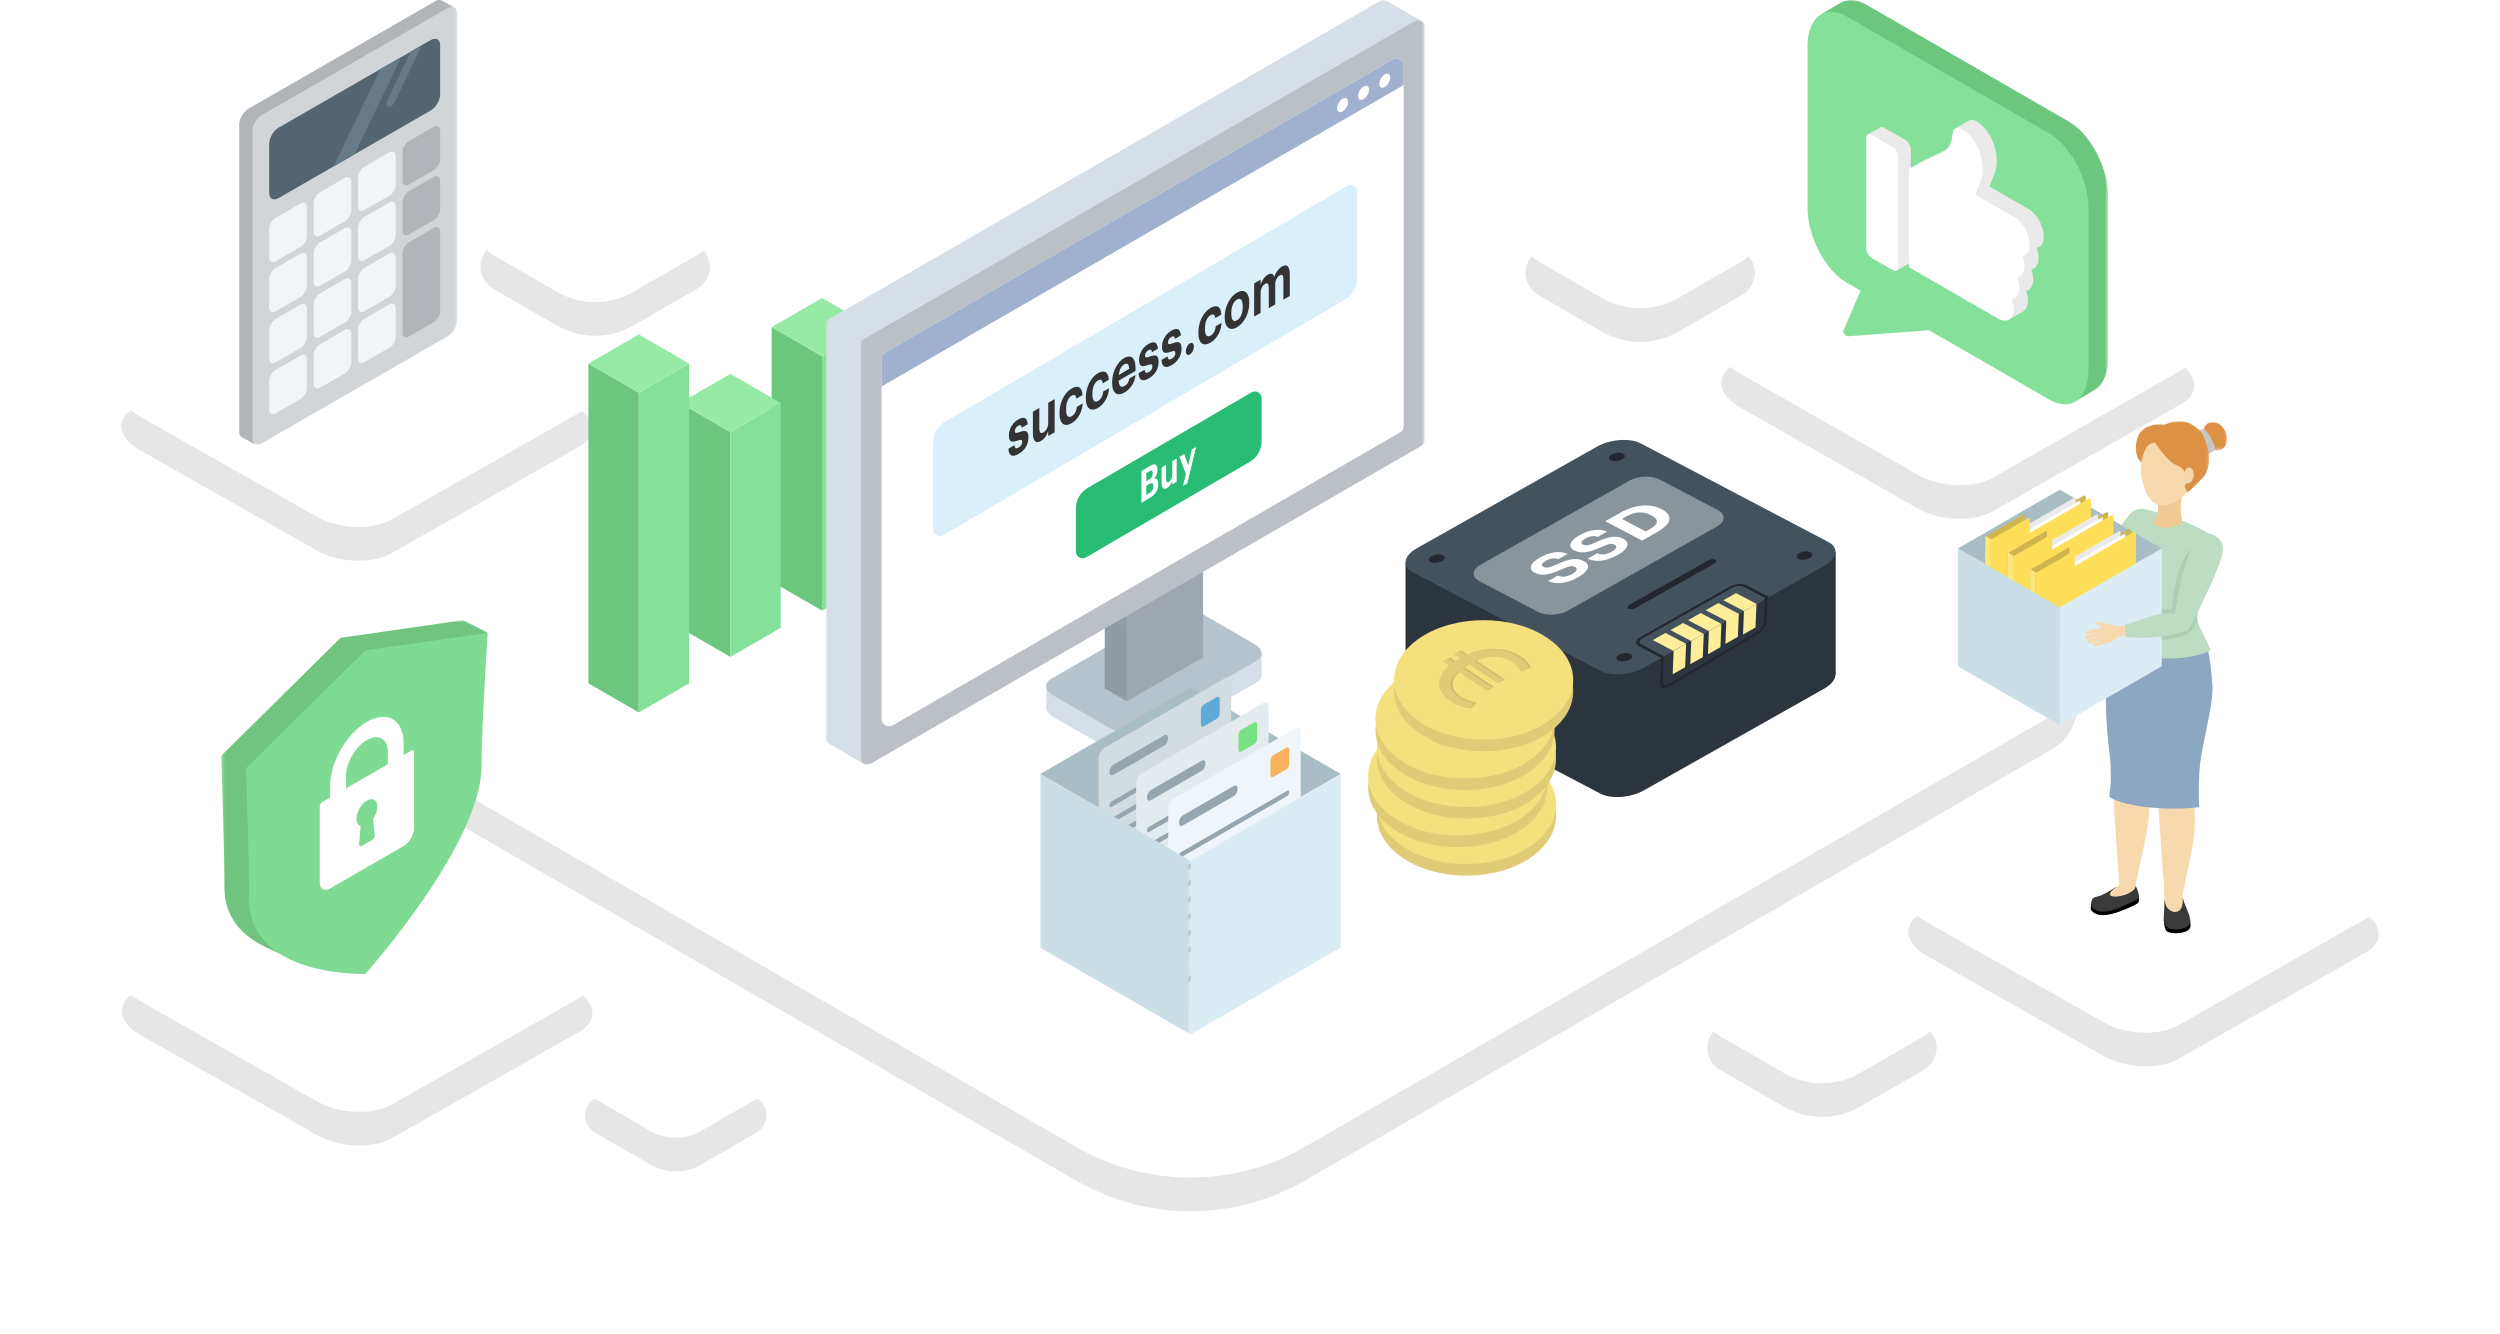 <svg xmlns="http://www.w3.org/2000/svg" xmlns:xlink="http://www.w3.org/1999/xlink" width="742" height="396" viewBox="0 0 742 396"><defs><polygon id="s" points="0 0 167.427 0 167.427 221.022 0 221.022"/><polygon id="u" points="0 0 167.427 0 167.427 221.022 0 221.022"/><polygon id="w" points="0 0 60.891 0 60.891 130.003 0 130.003"/><polygon id="y" points="0 0 44.618 0 44.618 77.28 0 77.28"/><polygon id="A" points="0 0 85.396 0 85.396 119.193 0 119.193"/><polygon id="C" points="0 0 71.735 0 71.735 101.262 0 101.262"/><polygon id="E" points="0 0 11.802 0 11.802 9.471 0 9.471"/><polygon id="G" points="0 0 7.166 0 7.166 8.474 0 8.474"/><polygon id="I" points="0 0 19.868 0 19.868 21.25 0 21.25"/><filter id="b" width="115.8%" height="130.2%" x="-7.9%" y="-12%" filterUnits="objectBoundingBox"><feOffset dy="10" in="SourceAlpha" result="shadowOffsetOuter1"/><feGaussianBlur in="shadowOffsetOuter1" result="shadowBlurOuter1" stdDeviation="18"/><feColorMatrix in="shadowBlurOuter1" values="0 0 0 0 0.216 0 0 0 0 0.561 0 0 0 0 0.749 0 0 0 0.3 0"/></filter><filter id="d" width="184.5%" height="248.9%" x="-42.3%" y="-61.8%" filterUnits="objectBoundingBox"><feOffset dy="10" in="SourceAlpha" result="shadowOffsetOuter1"/><feGaussianBlur in="shadowOffsetOuter1" result="shadowBlurOuter1" stdDeviation="18"/><feColorMatrix in="shadowBlurOuter1" values="0 0 0 0 0.216 0 0 0 0 0.561 0 0 0 0 0.749 0 0 0 0.3 0"/></filter><filter id="f" width="184.5%" height="248.9%" x="-42.3%" y="-61.8%" filterUnits="objectBoundingBox"><feOffset dy="10" in="SourceAlpha" result="shadowOffsetOuter1"/><feGaussianBlur in="shadowOffsetOuter1" result="shadowBlurOuter1" stdDeviation="18"/><feColorMatrix in="shadowBlurOuter1" values="0 0 0 0 0.216 0 0 0 0 0.561 0 0 0 0 0.749 0 0 0 0.3 0"/></filter><filter id="h" width="184.5%" height="248.9%" x="-42.3%" y="-61.8%" filterUnits="objectBoundingBox"><feOffset dy="10" in="SourceAlpha" result="shadowOffsetOuter1"/><feGaussianBlur in="shadowOffsetOuter1" result="shadowBlurOuter1" stdDeviation="18"/><feColorMatrix in="shadowBlurOuter1" values="0 0 0 0 0.216 0 0 0 0 0.561 0 0 0 0 0.749 0 0 0 0.3 0"/></filter><filter id="j" width="223.8%" height="331.2%" x="-61.9%" y="-94.8%" filterUnits="objectBoundingBox"><feOffset dy="10" in="SourceAlpha" result="shadowOffsetOuter1"/><feGaussianBlur in="shadowOffsetOuter1" result="shadowBlurOuter1" stdDeviation="18"/><feColorMatrix in="shadowBlurOuter1" values="0 0 0 0 0.216 0 0 0 0 0.561 0 0 0 0 0.749 0 0 0 0.3 0"/></filter><filter id="l" width="261.1%" height="398.3%" x="-80.5%" y="-122.8%" filterUnits="objectBoundingBox"><feOffset dy="10" in="SourceAlpha" result="shadowOffsetOuter1"/><feGaussianBlur in="shadowOffsetOuter1" result="shadowBlurOuter1" stdDeviation="18"/><feColorMatrix in="shadowBlurOuter1" values="0 0 0 0 0.216 0 0 0 0 0.561 0 0 0 0 0.749 0 0 0 0.3 0"/></filter><filter id="n" width="223.8%" height="331.2%" x="-61.9%" y="-94.8%" filterUnits="objectBoundingBox"><feOffset dy="10" in="SourceAlpha" result="shadowOffsetOuter1"/><feGaussianBlur in="shadowOffsetOuter1" result="shadowBlurOuter1" stdDeviation="18"/><feColorMatrix in="shadowBlurOuter1" values="0 0 0 0 0.216 0 0 0 0 0.561 0 0 0 0 0.749 0 0 0 0.3 0"/></filter><filter id="p" width="223.8%" height="331.2%" x="-61.9%" y="-94.8%" filterUnits="objectBoundingBox"><feOffset dy="10" in="SourceAlpha" result="shadowOffsetOuter1"/><feGaussianBlur in="shadowOffsetOuter1" result="shadowBlurOuter1" stdDeviation="18"/><feColorMatrix in="shadowBlurOuter1" values="0 0 0 0 0.216 0 0 0 0 0.561 0 0 0 0 0.749 0 0 0 0.3 0"/></filter><filter id="r" width="184.1%" height="247.5%" x="-42%" y="-61.2%" filterUnits="objectBoundingBox"><feOffset dy="10" in="SourceAlpha" result="shadowOffsetOuter1"/><feGaussianBlur in="shadowOffsetOuter1" result="shadowBlurOuter1" stdDeviation="18"/><feColorMatrix in="shadowBlurOuter1" values="0 0 0 0 0.216 0 0 0 0 0.561 0 0 0 0 0.749 0 0 0 0.3 0"/></filter><path id="a" d="M283.393,340.405 L61.626,212.368 C54.411,208.203 51.94,198.977 56.105,191.763 C57.429,189.47 59.333,187.566 61.626,186.242 L283.388,58.208 C304.39,46.083 330.264,46.083 351.266,58.209 L573.032,186.246 C580.247,190.411 582.719,199.637 578.553,206.851 C577.23,209.144 575.325,211.048 573.032,212.372 L351.27,340.406 C330.269,352.531 304.394,352.531 283.393,340.405 Z"/><path id="c" d="M58.648,327.19 L58.197,326.943 L5.579,297.133 C-0.83,293.48 -1.626,288.012 3.7,284.776 L3.991,284.605 L59.785,252.915 C65.321,249.777 74.977,250.089 81.422,253.555 L81.866,253.802 L134.419,283.654 C140.828,287.307 141.604,292.775 136.358,295.971 L136.072,296.14 L80.278,327.83 C74.873,330.894 65.641,330.67 59.12,327.432 L58.648,327.19 Z"/><path id="e" d="M58.466,153.613 L58.015,153.366 L5.397,123.556 C-1.012,119.903 -1.808,114.435 3.518,111.199 L3.809,111.028 L59.603,79.338 C65.139,76.2 74.795,76.512 81.24,79.978 L81.684,80.225 L134.238,110.077 C140.647,113.73 141.422,119.198 136.177,122.394 L135.89,122.563 L80.096,154.253 C74.692,157.317 65.459,157.093 58.938,153.855 L58.466,153.613 Z"/><path id="g" d="M588.83,303.69 L588.378,303.443 L535.761,273.633 C529.351,269.98 528.555,264.512 533.881,261.276 L534.173,261.105 L589.966,229.415 C595.503,226.277 605.158,226.589 611.603,230.055 L612.048,230.302 L664.601,260.154 C671.01,263.807 671.785,269.275 666.54,272.471 L666.253,272.64 L610.46,304.33 C605.055,307.394 595.822,307.17 589.302,303.932 L588.83,303.69 Z"/><path id="i" d="M493.438,318.468 L474.495,307.531 C470.887,305.449 469.651,300.836 471.734,297.229 C472.396,296.082 473.348,295.13 474.495,294.468 L493.438,283.531 C500.438,279.49 509.063,279.49 516.064,283.532 L535.007,294.469 C538.615,296.551 539.85,301.164 537.768,304.771 C537.106,305.918 536.154,306.87 535.007,307.532 L516.064,318.469 C509.064,322.51 500.439,322.51 493.438,318.468 Z"/><path id="k" d="M157.07,335.67 L140.66,326.196 C137.791,324.539 136.807,320.87 138.464,318 C138.991,317.088 139.748,316.33 140.66,315.804 L157.069,306.33 C161.71,303.651 167.428,303.651 172.069,306.33 L188.478,315.804 C191.348,317.461 192.331,321.131 190.674,324 C190.148,324.913 189.39,325.67 188.478,326.197 L172.07,335.67 C167.429,338.349 161.711,338.349 157.07,335.67 Z"/><path id="m" d="M439.48,88.468 L420.536,77.531 C416.929,75.449 415.693,70.836 417.776,67.229 C418.438,66.082 419.39,65.13 420.536,64.468 L439.479,53.531 C446.48,49.49 455.105,49.49 462.105,53.532 L481.049,64.469 C484.656,66.551 485.892,71.164 483.809,74.771 C483.147,75.918 482.195,76.87 481.049,77.532 L462.106,88.469 C455.105,92.51 446.48,92.51 439.48,88.468 Z"/><path id="o" d="M129.324,86.637 L110.38,75.7 C106.773,73.617 105.537,69.004 107.62,65.397 C108.282,64.251 109.234,63.298 110.38,62.636 L129.323,51.7 C136.324,47.658 144.949,47.658 151.949,51.7 L170.893,62.637 C174.5,64.72 175.736,69.332 173.654,72.94 C172.992,74.086 172.04,75.038 170.893,75.7 L151.95,86.637 C144.95,90.679 136.325,90.679 129.324,86.637 Z"/><path id="q" d="M533.669,141.164 L533.215,140.914 L480.319,110.824 C473.876,107.137 473.076,101.617 478.43,98.351 L478.723,98.178 L534.811,66.19 C540.377,63.022 550.084,63.337 556.563,66.836 L557.01,67.086 L609.841,97.218 C616.284,100.906 617.063,106.425 611.79,109.651 L611.502,109.822 L555.413,141.81 C549.98,144.902 540.699,144.676 534.143,141.408 L533.669,141.164 Z"/></defs><g fill="none" fill-rule="evenodd" transform="translate(36)"><g opacity=".1"><use xlink:href="#a" fill="#000" filter="url(#b)"/><use xlink:href="#a" fill="#FFF"/></g><g opacity=".1"><use xlink:href="#c" fill="#000" filter="url(#d)"/><use xlink:href="#c" fill="#FFF"/></g><g opacity=".1"><use xlink:href="#e" fill="#000" filter="url(#f)"/><use xlink:href="#e" fill="#FFF"/></g><g opacity=".1"><use xlink:href="#g" fill="#000" filter="url(#h)"/><use xlink:href="#g" fill="#FFF"/></g><g opacity=".1"><use xlink:href="#i" fill="#000" filter="url(#j)"/><use xlink:href="#i" fill="#FFF"/></g><g opacity=".1"><use xlink:href="#k" fill="#000" filter="url(#l)"/><use xlink:href="#k" fill="#FFF"/></g><g opacity=".1"><use xlink:href="#m" fill="#000" filter="url(#n)"/><use xlink:href="#m" fill="#FFF"/></g><g opacity=".1"><use xlink:href="#o" fill="#000" filter="url(#p)"/><use xlink:href="#o" fill="#FFF"/></g><g opacity=".1"><use xlink:href="#q" fill="#000" filter="url(#r)"/><use xlink:href="#q" fill="#FFF"/></g><g transform="translate(138.637 88.45)"><polygon fill="#6DC67E" points="96.536 75.063 81.591 66.434 81.591 28.083 96.536 36.712"/><polygon fill="#85E09A" points="96.536 36.712 96.536 75.063 111.482 66.434 111.482 28.082"/><polygon fill="#96EAA6" points="81.59 28.082 96.536 36.711 111.482 28.083 96.536 19.454"/><polygon fill="#6DC67E" points="69.34 92.778 54.394 84.149 54.394 8.629 69.34 17.258"/><polygon fill="#85E09A" points="84.286 84.149 69.34 92.778 69.34 17.258 84.286 8.629"/><polygon fill="#96EAA6" points="69.339 0 54.394 8.628 69.34 17.258 84.285 8.629"/><polygon fill="#6DC67E" points="42.143 106.512 27.197 97.883 27.197 31.138 42.143 39.767"/><polygon fill="#85E09A" points="57.089 97.883 42.143 106.513 42.143 39.767 57.089 31.138"/><polygon fill="#96EAA6" points="42.143 39.767 27.197 31.138 42.142 22.509 57.089 31.138"/><polygon fill="#6DC67E" points="0 114.371 14.946 123 14.946 28.083 0 19.454"/><polygon fill="#85E09A" points="14.946 28.083 14.946 123 29.892 114.371 29.892 19.454"/><polygon fill="#96EAA6" points="0 19.454 14.946 28.083 29.892 19.454 14.946 10.825"/></g><g transform="translate(209.14)"><polygon fill="#D6DFE8" points="65.408 210.211 65.408 203.391 69.822 207.763 69.514 213.962"/><path fill="#D6DFE8" d="M92.752,222.769 L127.826,202.52 C130.02,201.253 129.742,199.019 127.208,197.555 L110.548,187.937 C108.013,186.473 104.144,186.313 101.949,187.58 L66.876,207.829 C64.681,209.097 64.958,211.332 67.493,212.795 L84.152,222.413 C86.687,223.876 90.557,224.037 92.752,222.769"/><polygon fill="#D6DFE8" points="129.306 200.415 129.304 193.963 124.387 195.355 124.944 200.415"/><polygon fill="#D6DFE8" points="176.721 6.232 166.377 .217 160.441 17.454"/><path fill="#B6C3CC" d="M92.752,216.394 L127.826,196.145 C130.02,194.877 129.742,192.643 127.208,191.179 L110.548,181.562 C108.013,180.098 104.144,179.937 101.949,181.205 L66.876,201.454 C64.681,202.721 64.958,204.955 67.493,206.419 L84.152,216.037 C86.687,217.501 90.557,217.661 92.752,216.394"/><polygon fill="#9EA7AF" points="89.331 208.138 111.943 195.083 111.943 144.079 89.331 157.134"/><polygon fill="#909BA3" points="82.758 204.343 89.33 208.138 89.33 157.133 82.758 153.338"/><polygon fill="#D6DFE8" points="1.034 220.794 11.476 226.852 13.024 211.242"/><mask id="t" fill="#fff"><use xlink:href="#s"/></mask><path fill="#D6DFE8" d="M2.903,220.76 L166.46,126.331 C167.058,125.984 167.427,125.346 167.427,124.655 L167.427,1.938 C167.427,0.448 165.814,-0.484 164.524,0.262 L0.968,94.691 C0.369,95.037 -0,95.676 -0,96.367 L-0,219.084 C-0,220.574 1.612,221.505 2.903,220.76" mask="url(#t)"/><g transform="translate(10.278 5.978)"><mask id="v" fill="#fff"><use xlink:href="#u"/></mask><path fill="#BAC0C6" d="M2.902,220.76 L166.459,126.331 C167.057,125.985 167.427,125.346 167.427,124.655 L167.427,1.938 C167.427,0.448 165.813,-0.483 164.524,0.263 L0.967,94.692 C0.369,95.037 0,95.676 0,96.367 L0,219.084 C0,220.574 1.613,221.505 2.902,220.76" mask="url(#v)"/></g><path fill="#FFF" d="M19.833,215.266 L170.358,128.361 C171.041,127.966 171.463,127.236 171.463,126.447 L171.463,19.626 C171.463,17.925 169.621,16.862 168.149,17.712 L17.624,104.618 C16.94,105.013 16.519,105.742 16.519,106.531 L16.519,213.353 C16.519,215.054 18.36,216.117 19.833,215.266"/><path fill="#9FB1CE" d="M16.519,114.695 L171.462,25.238 L171.462,19.625 C171.462,17.925 169.621,16.862 168.149,17.712 L17.624,104.618 C16.94,105.012 16.519,105.741 16.519,106.531 L16.519,114.695 Z"/><path fill="#FFF" d="M154.958 30.259C154.958 31.293 154.232 32.551 153.337 33.068 152.441 33.586 151.715 33.166 151.715 32.133 151.715 31.098 152.441 29.84 153.337 29.324 154.232 28.806 154.958 29.226 154.958 30.259M161.19 26.611C161.19 27.645 160.463 28.902 159.568 29.42 158.672 29.937 157.946 29.518 157.946 28.484 157.946 27.449 158.672 26.192 159.568 25.675 160.463 25.158 161.19 25.577 161.19 26.611M167.476 23.018C167.476 24.052 166.749 25.309 165.854 25.826 164.959 26.344 164.232 25.925 164.232 24.89 164.232 23.856 164.959 22.598 165.854 22.081 166.749 21.564 167.476 21.984 167.476 23.018"/><path fill="#D9EFF9" d="M154.209,88.804 L34.824,158.836 C33.871,159.395 32.646,159.075 32.087,158.123 C31.907,157.816 31.812,157.467 31.812,157.111 L31.812,131.275 C31.812,128.792 33.128,126.494 35.27,125.238 L154.655,55.206 C155.607,54.647 156.833,54.967 157.392,55.92 C157.572,56.226 157.667,56.576 157.667,56.931 L157.667,82.766 C157.667,85.249 156.351,87.547 154.209,88.804 Z"/><path fill="#28BD73" d="M125.834,137.049 L77.193,165.43 C76.239,165.987 75.014,165.665 74.457,164.711 C74.279,164.405 74.185,164.057 74.185,163.703 L74.185,150.876 C74.185,148.387 75.507,146.085 77.657,144.83 L126.298,116.45 C127.252,115.893 128.477,116.215 129.033,117.17 C129.212,117.475 129.306,117.823 129.306,118.177 L129.306,131.003 C129.306,133.493 127.984,135.795 125.834,137.049 Z"/><path fill="#333" fill-rule="nonzero" d="M57.181,134.728 C58.1,134.195 58.815,133.507 59.327,132.663 C59.839,131.819 60.095,130.863 60.095,129.795 C60.095,129.267 60.036,128.862 59.917,128.579 C59.797,128.297 59.627,128.1 59.407,127.989 C59.177,127.896 58.895,127.878 58.559,127.934 C58.223,127.991 57.839,128.1 57.407,128.263 C56.903,128.455 56.555,128.531 56.36,128.493 C56.166,128.455 56.069,128.279 56.069,127.965 C56.069,127.663 56.155,127.368 56.327,127.08 C56.499,126.791 56.74,126.558 57.049,126.378 C57.385,126.184 57.636,126.135 57.804,126.233 C57.972,126.33 58.082,126.565 58.135,126.936 L59.897,125.914 C59.853,125.374 59.751,124.956 59.592,124.658 C59.433,124.361 59.23,124.165 58.983,124.069 C58.727,123.979 58.433,123.976 58.102,124.062 C57.771,124.147 57.415,124.3 57.036,124.52 C56.683,124.725 56.34,124.986 56.009,125.304 C55.678,125.622 55.389,125.978 55.142,126.373 C54.886,126.785 54.68,127.228 54.526,127.701 C54.371,128.173 54.294,128.668 54.294,129.183 C54.294,129.66 54.34,130.045 54.433,130.337 C54.526,130.629 54.678,130.832 54.89,130.948 C55.093,131.069 55.356,131.112 55.678,131.076 C56,131.039 56.391,130.938 56.85,130.773 C57.354,130.581 57.713,130.508 57.93,130.552 C58.146,130.596 58.254,130.788 58.254,131.127 C58.254,131.466 58.166,131.781 57.989,132.072 C57.813,132.363 57.539,132.616 57.168,132.831 C56.744,133.077 56.446,133.128 56.274,132.982 C56.102,132.837 55.994,132.558 55.95,132.143 L54.162,133.18 C54.197,134.228 54.475,134.884 54.996,135.147 C55.517,135.41 56.245,135.271 57.181,134.728 Z M63.778,130.902 C64.352,130.569 64.817,130.132 65.175,129.592 C65.533,129.051 65.8,128.478 65.976,127.873 L65.976,129.419 L67.884,128.313 L67.884,118.454 L65.976,119.56 L65.976,125.347 C65.976,126.076 65.837,126.701 65.559,127.22 C65.281,127.739 64.939,128.117 64.533,128.353 C64.135,128.583 63.835,128.591 63.632,128.375 C63.429,128.16 63.327,127.726 63.327,127.072 L63.327,121.097 L61.42,122.203 L61.42,128.556 C61.42,129.197 61.48,129.718 61.599,130.12 C61.718,130.522 61.884,130.813 62.095,130.991 C62.307,131.17 62.557,131.249 62.844,131.227 C63.131,131.205 63.442,131.096 63.778,130.902 Z M72.877,125.624 C73.381,125.332 73.831,124.973 74.228,124.548 C74.626,124.123 74.966,123.652 75.248,123.137 C75.531,122.633 75.751,122.094 75.91,121.518 C76.069,120.942 76.162,120.351 76.189,119.745 L74.453,120.751 C74.409,121.418 74.248,121.989 73.97,122.464 C73.692,122.94 73.358,123.29 72.97,123.515 C72.431,123.828 72.014,123.818 71.718,123.487 C71.422,123.156 71.275,122.494 71.275,121.502 L71.275,121.351 C71.275,120.408 71.425,119.595 71.725,118.912 C72.025,118.229 72.427,117.742 72.93,117.45 C73.336,117.214 73.656,117.167 73.89,117.308 C74.124,117.448 74.272,117.784 74.334,118.313 L76.149,117.261 C76.105,116.583 75.985,116.055 75.791,115.677 C75.597,115.3 75.354,115.045 75.063,114.912 C74.762,114.785 74.425,114.764 74.049,114.85 C73.674,114.935 73.288,115.093 72.89,115.324 C72.396,115.611 71.932,115.996 71.5,116.479 C71.067,116.963 70.687,117.519 70.361,118.149 C70.034,118.79 69.778,119.482 69.592,120.225 C69.407,120.967 69.314,121.734 69.314,122.525 L69.314,122.676 C69.314,123.481 69.405,124.141 69.586,124.658 C69.767,125.175 70.016,125.555 70.334,125.798 C70.652,126.041 71.029,126.146 71.467,126.112 C71.904,126.079 72.374,125.916 72.877,125.624 Z M80.692,121.091 C81.195,120.799 81.646,120.441 82.043,120.015 C82.44,119.59 82.78,119.12 83.063,118.604 C83.345,118.101 83.566,117.561 83.725,116.985 C83.884,116.409 83.977,115.818 84.003,115.212 L82.268,116.218 C82.224,116.885 82.063,117.456 81.785,117.931 C81.507,118.407 81.173,118.757 80.785,118.983 C80.246,119.295 79.829,119.286 79.533,118.955 C79.237,118.624 79.089,117.962 79.089,116.969 L79.089,116.818 C79.089,115.876 79.239,115.063 79.54,114.38 C79.84,113.697 80.242,113.209 80.745,112.917 C81.151,112.682 81.471,112.634 81.705,112.775 C81.939,112.916 82.087,113.251 82.149,113.78 L83.964,112.728 C83.919,112.05 83.8,111.522 83.606,111.145 C83.412,110.767 83.169,110.512 82.877,110.38 C82.577,110.252 82.239,110.231 81.864,110.317 C81.489,110.403 81.103,110.561 80.705,110.791 C80.211,111.078 79.747,111.463 79.314,111.947 C78.882,112.43 78.502,112.987 78.175,113.616 C77.849,114.258 77.593,114.95 77.407,115.692 C77.222,116.434 77.129,117.201 77.129,117.993 L77.129,118.144 C77.129,118.948 77.219,119.609 77.4,120.126 C77.582,120.643 77.831,121.023 78.149,121.266 C78.467,121.508 78.844,121.613 79.281,121.579 C79.718,121.546 80.189,121.383 80.692,121.091 Z M88.56,116.528 C89.513,115.975 90.275,115.247 90.845,114.345 C91.414,113.443 91.756,112.424 91.871,111.29 L90.056,112.342 C89.995,112.793 89.851,113.209 89.626,113.591 C89.401,113.973 89.063,114.294 88.613,114.555 C88.083,114.863 87.67,114.879 87.374,114.605 C87.078,114.33 86.917,113.786 86.891,112.972 L91.884,110.075 L91.884,109.321 C91.884,108.442 91.792,107.738 91.606,107.211 C91.421,106.684 91.173,106.309 90.864,106.086 C90.555,105.863 90.198,105.772 89.792,105.813 C89.385,105.854 88.957,106.005 88.507,106.266 C88.003,106.558 87.535,106.952 87.103,107.448 C86.67,107.944 86.295,108.504 85.977,109.129 C85.65,109.77 85.396,110.458 85.215,111.191 C85.034,111.925 84.944,112.681 84.944,113.46 L84.944,113.611 C84.944,114.403 85.034,115.054 85.215,115.565 C85.396,116.075 85.65,116.45 85.977,116.688 C86.295,116.943 86.674,117.056 87.116,117.026 C87.557,116.996 88.039,116.83 88.56,116.528 Z M86.917,111.279 C86.988,110.534 87.162,109.889 87.44,109.345 C87.719,108.8 88.074,108.402 88.507,108.151 C88.966,107.885 89.324,107.857 89.58,108.066 C89.836,108.276 89.981,108.747 90.017,109.481 L86.917,111.279 Z M95.818,112.318 C96.736,111.785 97.452,111.097 97.964,110.253 C98.476,109.41 98.732,108.454 98.732,107.385 C98.732,106.858 98.673,106.452 98.553,106.17 C98.434,105.887 98.264,105.69 98.043,105.579 C97.814,105.486 97.531,105.468 97.196,105.524 C96.86,105.581 96.476,105.691 96.043,105.853 C95.54,106.045 95.191,106.122 94.997,106.083 C94.803,106.045 94.706,105.869 94.706,105.555 C94.706,105.253 94.792,104.958 94.964,104.67 C95.136,104.382 95.377,104.148 95.686,103.969 C96.021,103.774 96.273,103.725 96.441,103.823 C96.608,103.92 96.719,104.155 96.772,104.526 L98.533,103.504 C98.489,102.964 98.388,102.546 98.229,102.248 C98.07,101.951 97.867,101.755 97.62,101.659 C97.363,101.569 97.07,101.567 96.739,101.652 C96.408,101.737 96.052,101.89 95.672,102.11 C95.319,102.315 94.977,102.576 94.646,102.894 C94.315,103.212 94.026,103.568 93.778,103.963 C93.522,104.375 93.317,104.818 93.162,105.291 C93.008,105.764 92.931,106.258 92.931,106.773 C92.931,107.25 92.977,107.635 93.07,107.927 C93.162,108.219 93.315,108.423 93.527,108.538 C93.73,108.659 93.992,108.702 94.315,108.666 C94.637,108.63 95.028,108.529 95.487,108.363 C95.99,108.171 96.35,108.098 96.567,108.142 C96.783,108.186 96.891,108.378 96.891,108.717 C96.891,109.056 96.803,109.372 96.626,109.663 C96.45,109.953 96.176,110.206 95.805,110.422 C95.381,110.667 95.083,110.718 94.911,110.573 C94.739,110.427 94.63,110.148 94.586,109.733 L92.798,110.771 C92.834,111.818 93.112,112.474 93.633,112.737 C94.154,113 94.882,112.861 95.818,112.318 Z M102.626,108.369 C103.545,107.836 104.26,107.148 104.772,106.304 C105.284,105.461 105.54,104.505 105.54,103.437 C105.54,102.909 105.481,102.504 105.361,102.221 C105.242,101.938 105.072,101.741 104.851,101.631 C104.622,101.538 104.339,101.519 104.004,101.576 C103.668,101.632 103.284,101.742 102.851,101.905 C102.348,102.096 101.999,102.173 101.805,102.135 C101.611,102.096 101.514,101.92 101.514,101.606 C101.514,101.305 101.6,101.01 101.772,100.721 C101.944,100.433 102.185,100.199 102.494,100.02 C102.829,99.825 103.081,99.777 103.249,99.874 C103.417,99.971 103.527,100.206 103.58,100.577 L105.342,99.556 C105.297,99.016 105.196,98.597 105.037,98.3 C104.878,98.002 104.675,97.806 104.428,97.711 C104.172,97.62 103.878,97.618 103.547,97.703 C103.216,97.788 102.86,97.941 102.481,98.161 C102.127,98.366 101.785,98.627 101.454,98.945 C101.123,99.263 100.834,99.619 100.586,100.014 C100.33,100.426 100.125,100.869 99.971,101.342 C99.816,101.815 99.739,102.309 99.739,102.824 C99.739,103.302 99.785,103.686 99.878,103.978 C99.971,104.27 100.123,104.474 100.335,104.59 C100.538,104.711 100.801,104.753 101.123,104.717 C101.445,104.681 101.836,104.58 102.295,104.414 C102.798,104.223 103.158,104.149 103.375,104.193 C103.591,104.237 103.699,104.429 103.699,104.768 C103.699,105.108 103.611,105.423 103.434,105.714 C103.258,106.005 102.984,106.258 102.613,106.473 C102.189,106.719 101.891,106.769 101.719,106.624 C101.547,106.479 101.439,106.199 101.394,105.785 L99.606,106.822 C99.642,107.869 99.92,108.525 100.441,108.788 C100.962,109.052 101.69,108.912 102.626,108.369 Z M108.004,105.212 C108.172,105.115 108.328,104.98 108.474,104.807 C108.62,104.635 108.746,104.443 108.852,104.23 C108.958,104.018 109.041,103.794 109.103,103.557 C109.165,103.32 109.196,103.088 109.196,102.862 C109.196,102.41 109.081,102.09 108.852,101.902 C108.622,101.715 108.339,101.719 108.004,101.913 C107.668,102.108 107.388,102.431 107.163,102.882 C106.938,103.333 106.825,103.785 106.825,104.237 C106.825,104.702 106.938,105.029 107.163,105.219 C107.388,105.409 107.668,105.407 108.004,105.212 Z M114.097,101.716 C114.6,101.424 115.05,101.065 115.448,100.64 C115.845,100.215 116.185,99.744 116.468,99.229 C116.75,98.725 116.971,98.186 117.13,97.61 C117.289,97.034 117.382,96.443 117.408,95.837 L115.673,96.843 C115.629,97.51 115.468,98.081 115.189,98.556 C114.911,99.032 114.578,99.382 114.189,99.607 C113.651,99.92 113.234,99.911 112.938,99.579 C112.642,99.248 112.494,98.586 112.494,97.594 L112.494,97.443 C112.494,96.5 112.644,95.688 112.944,95.004 C113.245,94.321 113.646,93.834 114.15,93.542 C114.556,93.306 114.876,93.259 115.11,93.4 C115.344,93.54 115.492,93.876 115.554,94.405 L117.368,93.353 C117.324,92.675 117.205,92.147 117.011,91.769 C116.816,91.392 116.574,91.137 116.282,91.004 C115.982,90.877 115.644,90.856 115.269,90.942 C114.894,91.027 114.507,91.186 114.11,91.416 C113.615,91.703 113.152,92.088 112.719,92.571 C112.287,93.055 111.907,93.611 111.58,94.241 C111.253,94.882 110.997,95.575 110.812,96.317 C110.626,97.059 110.534,97.826 110.534,98.618 L110.534,98.768 C110.534,99.573 110.624,100.233 110.805,100.75 C110.986,101.267 111.236,101.647 111.554,101.89 C111.872,102.133 112.249,102.238 112.686,102.204 C113.123,102.171 113.593,102.008 114.097,101.716 Z M121.991,97.137 C122.512,96.835 122.995,96.435 123.441,95.938 C123.887,95.44 124.274,94.877 124.6,94.248 C124.927,93.618 125.183,92.936 125.369,92.2 C125.554,91.464 125.647,90.706 125.647,89.927 L125.647,89.776 C125.647,89.01 125.554,88.369 125.369,87.855 C125.183,87.34 124.931,86.955 124.614,86.7 C124.287,86.45 123.9,86.334 123.455,86.354 C123.009,86.374 122.525,86.535 122.004,86.837 C121.483,87.139 121,87.542 120.554,88.046 C120.108,88.55 119.722,89.116 119.395,89.746 C119.068,90.375 118.812,91.061 118.627,91.803 C118.441,92.545 118.348,93.299 118.348,94.066 L118.348,94.217 C118.348,94.983 118.441,95.624 118.627,96.138 C118.812,96.653 119.068,97.029 119.395,97.267 C119.722,97.517 120.106,97.634 120.547,97.616 C120.989,97.599 121.47,97.439 121.991,97.137 Z M122.004,95.056 C121.457,95.373 121.037,95.35 120.746,94.985 C120.454,94.62 120.309,93.966 120.309,93.023 L120.309,92.872 C120.309,91.93 120.459,91.111 120.759,90.415 C121.059,89.72 121.474,89.218 122.004,88.911 C122.543,88.598 122.96,88.623 123.256,88.986 C123.552,89.348 123.7,90.001 123.7,90.943 L123.7,91.075 C123.7,92.018 123.552,92.839 123.256,93.538 C122.96,94.238 122.543,94.744 122.004,95.056 Z M129.011,92.858 L129.011,87.033 C129.011,86.355 129.141,85.773 129.402,85.289 C129.662,84.805 129.978,84.456 130.349,84.24 C130.684,84.046 130.949,84.037 131.143,84.213 C131.338,84.389 131.435,84.798 131.435,85.439 L131.435,91.452 L133.342,90.346 L133.342,84.521 C133.342,83.843 133.472,83.261 133.733,82.777 C133.993,82.293 134.309,81.943 134.68,81.728 C135.024,81.529 135.291,81.518 135.481,81.697 C135.671,81.876 135.766,82.286 135.766,82.927 L135.766,88.94 L137.673,87.834 L137.673,81.519 C137.673,80.865 137.616,80.333 137.501,79.922 C137.386,79.511 137.228,79.208 137.024,79.011 C136.813,78.833 136.567,78.752 136.289,78.768 C136.011,78.785 135.713,78.886 135.395,79.07 C134.954,79.326 134.525,79.71 134.11,80.221 C133.695,80.732 133.347,81.371 133.064,82.138 C132.896,81.644 132.647,81.356 132.316,81.271 C131.985,81.187 131.589,81.278 131.13,81.544 C130.609,81.846 130.17,82.274 129.812,82.827 C129.455,83.38 129.188,83.94 129.011,84.507 L129.011,82.999 L127.09,84.113 L127.09,93.972 L129.011,92.858 Z"/><path fill="#FFF" fill-rule="nonzero" d="M96.325,147.629 C97.089,147.173 97.663,146.608 98.048,145.933 C98.433,145.259 98.625,144.487 98.625,143.616 L98.625,143.563 C98.625,142.93 98.514,142.5 98.291,142.272 C98.068,142.045 97.742,141.998 97.315,142.13 C97.681,141.761 97.95,141.352 98.121,140.903 C98.292,140.453 98.378,139.978 98.378,139.476 L98.378,139.423 C98.378,138.614 98.196,138.112 97.833,137.915 C97.469,137.719 96.927,137.837 96.206,138.267 L93.631,139.806 L93.631,149.239 L96.325,147.629 Z M95.079,142.82 L95.079,140.405 L95.959,139.88 C96.307,139.672 96.562,139.611 96.724,139.699 C96.886,139.787 96.967,140.029 96.967,140.425 L96.967,140.478 C96.967,140.9 96.89,141.253 96.737,141.538 C96.585,141.823 96.328,142.073 95.968,142.288 L95.079,142.82 Z M95.079,146.896 L95.079,144.192 L96.023,143.628 C96.426,143.387 96.716,143.323 96.893,143.437 C97.07,143.551 97.159,143.828 97.159,144.268 L97.159,144.321 C97.159,144.752 97.073,145.133 96.902,145.464 C96.731,145.794 96.463,146.069 96.096,146.288 L95.079,146.896 Z M101.255,144.828 C101.652,144.591 101.974,144.282 102.222,143.901 C102.469,143.52 102.654,143.117 102.776,142.692 L102.776,143.774 L104.096,142.985 L104.096,136.086 L102.776,136.874 L102.776,140.924 C102.776,141.434 102.68,141.872 102.488,142.238 C102.295,142.604 102.058,142.87 101.777,143.038 C101.502,143.203 101.295,143.21 101.154,143.061 C101.014,142.912 100.943,142.609 100.943,142.151 L100.943,137.969 L99.624,138.758 L99.624,143.204 C99.624,143.652 99.665,144.017 99.748,144.298 C99.83,144.578 99.945,144.78 100.091,144.904 C100.238,145.027 100.41,145.08 100.609,145.063 C100.808,145.045 101.023,144.967 101.255,144.828 Z M107.266,143.439 L109.859,132.641 L108.586,133.402 L107.514,138.186 L106.35,134.738 L104.92,135.593 L106.826,140.654 L105.983,144.206 L107.266,143.439 Z"/></g><g transform="translate(35)"><path fill="#B1B5BA" d="M2.767,32.257 L58.123,0.377 C59.653,-0.503 60.891,0.211 60.891,1.97 L60.891,92.967 C60.891,94.728 59.653,96.869 58.123,97.749 L2.767,129.629 C1.239,130.51 0,129.795 0,128.035 L0,37.039 C0,35.278 1.239,33.137 2.767,32.257"/><polygon fill="#B1B5BA" points="60.058 .167 63.761 2.144 60.744 3.186"/><polygon fill="#B1B5BA" points=".805 129.812 4.633 131.851 3.701 127.183"/><g transform="translate(3.82 1.997)"><mask id="x" fill="#fff"><use xlink:href="#w"/></mask><path fill="#D2D5D8" d="M60.891,92.772 C60.891,94.65 59.653,96.887 58.124,97.767 L2.767,129.647 C1.239,130.528 0,129.719 0,127.84 L0,37.231 C0,35.353 1.239,33.117 2.767,32.236 L58.124,0.355 C59.653,-0.524 60.891,0.285 60.891,2.164 L60.891,92.772 Z" mask="url(#x)"/></g><path fill="#556570" d="M56.872,11.871 L54.282,13.362 L50.911,15.303 L47.887,17.045 L41.944,20.468 L11.662,37.908 C10.134,38.788 8.894,40.929 8.894,42.69 L8.894,57.214 C8.894,58.974 10.134,59.688 11.662,58.807 L28.125,49.326 L34.207,45.824 L56.872,32.771 C58.4,31.89 59.64,29.749 59.64,27.988 L59.64,13.465 C59.64,11.704 58.4,10.991 56.872,11.871"/><path fill="#677B87" d="M47.887 17.046 41.943 20.469 28.464 48.437C28.32 48.738 28.209 49.036 28.126 49.325L34.207 45.823 47.45 18.344C47.665 17.9 47.808 17.461 47.887 17.046M44.229 31.695C44.814 31.876 45.653 31.266 46.104 30.332L54.282 13.362 50.911 15.303 43.984 29.677C43.533 30.611 43.643 31.513 44.229 31.695"/><path fill="#F2F4F7" d="M20.075 115.103C20.075 116.325 19.214 117.811 18.153 118.421L10.815 122.648C9.753 123.259 8.894 122.764 8.894 121.542L8.894 113.089C8.894 111.867 9.753 110.381 10.815 109.77L18.153 105.544C19.214 104.932 20.075 105.428 20.075 106.65L20.075 115.103ZM20.075 99.996C20.075 101.218 19.214 102.705 18.153 103.315L10.815 107.541C9.753 108.153 8.894 107.658 8.894 106.436L8.894 97.983C8.894 96.761 9.753 95.274 10.815 94.664L18.153 90.438C19.214 89.827 20.075 90.323 20.075 91.545L20.075 99.996ZM20.075 84.853C20.075 86.075 19.214 87.561 18.153 88.173L10.815 92.398C9.753 93.009 8.894 92.514 8.894 91.292L8.894 82.84C8.894 81.617 9.753 80.131 10.815 79.52L18.153 75.294C19.214 74.683 20.075 75.178 20.075 76.401L20.075 84.853ZM20.075 69.973C20.075 71.195 19.214 72.681 18.153 73.293L10.815 77.518C9.753 78.13 8.894 77.634 8.894 76.412L8.894 67.96C8.894 66.737 9.753 65.251 10.815 64.641L18.153 60.414C19.214 59.804 20.075 60.298 20.075 61.521L20.075 69.973ZM33.263 107.507C33.263 108.729 32.402 110.216 31.341 110.826L24.003 115.053C22.942 115.664 22.082 115.169 22.082 113.947L22.082 105.494C22.082 104.272 22.942 102.785 24.003 102.175L31.341 97.949C32.402 97.337 33.263 97.832 33.263 99.054L33.263 107.507ZM33.263 92.401C33.263 93.623 32.402 95.109 31.341 95.72L24.003 99.946C22.942 100.558 22.082 100.062 22.082 98.84L22.082 90.387C22.082 89.165 22.942 87.679 24.003 87.069L31.341 82.842C32.402 82.232 33.263 82.727 33.263 83.949L33.263 92.401ZM33.263 77.257C33.263 78.479 32.402 79.966 31.341 80.577L24.003 84.804C22.942 85.414 22.082 84.919 22.082 83.697L22.082 75.245C22.082 74.022 22.942 72.535 24.003 71.925L31.341 67.699C32.402 67.088 33.263 67.582 33.263 68.806L33.263 77.257ZM33.263 62.378C33.263 63.6 32.402 65.086 31.341 65.698L24.003 69.924C22.942 70.534 22.082 70.039 22.082 68.817L22.082 60.365C22.082 59.142 22.942 57.656 24.003 57.045L31.341 52.819C32.402 52.208 33.263 52.703 33.263 53.926L33.263 62.378ZM46.451 99.912C46.451 101.134 45.591 102.62 44.529 103.231L37.192 107.457C36.13 108.069 35.271 107.574 35.271 106.352L35.271 97.899C35.271 96.677 36.13 95.19 37.192 94.58L44.529 90.353C45.591 89.742 46.451 90.237 46.451 91.459L46.451 99.912ZM46.451 84.806C46.451 86.028 45.591 87.514 44.529 88.125L37.192 92.351C36.13 92.963 35.271 92.467 35.271 91.245L35.271 82.792C35.271 81.57 36.13 80.084 37.192 79.474L44.529 75.247C45.591 74.637 46.451 75.132 46.451 76.354L46.451 84.806ZM46.451 69.662C46.451 70.884 45.591 72.37 44.529 72.982L37.192 77.207C36.131 77.819 35.271 77.324 35.271 76.102L35.271 67.65C35.271 66.427 36.131 64.94 37.192 64.33L44.529 60.103C45.591 59.493 46.451 59.987 46.451 61.21L46.451 69.662ZM46.451 54.782C46.451 56.004 45.591 57.491 44.529 58.102L37.192 62.328C36.131 62.939 35.271 62.444 35.271 61.222L35.271 52.77C35.271 51.547 36.131 50.06 37.192 49.45L44.529 45.224C45.591 44.613 46.451 45.107 46.451 46.331L46.451 54.782Z"/><path fill="#B1B5BA" d="M59.64 92.303C59.64 93.525 58.779 95.011 57.718 95.621L50.381 99.848C49.318 100.459 48.459 99.964 48.459 98.742L48.459 75.19C48.459 73.968 49.318 72.481 50.381 71.871L57.718 67.644C58.779 67.033 59.64 67.53 59.64 68.75L59.64 92.303ZM59.64 62.067C59.64 63.289 58.779 64.775 57.718 65.387L50.381 69.612C49.32 70.224 48.459 69.728 48.459 68.506L48.459 60.054C48.459 58.831 49.32 57.345 50.381 56.735L57.718 52.508C58.779 51.898 59.64 52.392 59.64 53.615L59.64 62.067ZM59.64 47.187C59.64 48.409 58.779 49.895 57.718 50.507L50.381 54.732C49.32 55.344 48.459 54.848 48.459 53.626L48.459 45.175C48.459 43.951 49.32 42.465 50.381 41.855L57.718 37.628C58.779 37.018 59.64 37.512 59.64 38.735L59.64 47.187Z"/></g><g transform="translate(381.157 130.564)"><polygon fill="#628C50" points="80.544 31.367 80.909 30.599 80.118 30.663 79.705 30.926"/><polygon fill="#628C50" points="79.983 35.347 80.372 34.532 79.531 34.6 79.094 34.879"/><path fill="#2C353D" d="M125.503,66.74 C128.739,68.441 128.171,71.622 124.233,73.843 L70.759,104.014 C66.822,106.235 61.004,106.657 57.769,104.956 L2.099,75.697 C-1.137,73.996 -0.568,70.815 3.369,68.594 L56.843,38.424 C60.779,36.202 66.597,35.78 69.834,37.481 L125.503,66.74 Z"/><polygon fill="#2C353D" points="0 72.891 0 36.503 33.635 36.503 33.635 72.891"/><polygon fill="#2C353D" points="94.043 69.683 94.043 33.294 127.678 33.294 127.678 69.683"/><path fill="#44525E" d="M125.503,30.303 C128.739,32.004 128.171,35.185 124.233,37.406 L70.759,67.577 C66.822,69.798 61.005,70.22 57.769,68.519 L2.099,39.26 C-1.137,37.559 -0.568,34.378 3.369,32.157 L56.843,1.987 C60.779,-0.235 66.597,-0.657 69.834,1.044 L125.503,30.303 Z"/><path fill="#23272D" d="M64.168 5.837C63.059 6.402 61.853 6.489 60.92 6.074 60.111 5.648 60.253 4.852 61.237 4.297 62.347 3.732 63.554 3.645 64.487 4.061 65.521 4.523 65.177 5.322 64.168 5.837ZM10.694 36.007C9.586 36.572 8.38 36.659 7.447 36.243 6.638 35.818 6.779 35.022 7.764 34.467 8.873 33.902 10.081 33.815 11.013 34.231 12.048 34.692 11.703 35.492 10.694 36.007ZM119.838 35.097C118.73 35.662 117.524 35.749 116.591 35.333 115.782 34.908 115.925 34.112 116.908 33.557 118.017 32.992 119.225 32.905 120.157 33.321 121.192 33.782 120.847 34.582 119.838 35.097ZM66.365 65.266C65.257 65.832 64.05 65.919 63.118 65.503 62.308 65.078 62.451 64.283 63.435 63.726 64.544 63.162 65.751 63.075 66.684 63.491 67.719 63.952 67.374 64.752 66.365 65.266ZM107.883 46.631 107.049 47.102 100.397 43.606C99.421 43.172 98.16 43.264 97 43.853L70.376 58.875C69.348 59.455 69.198 60.288 70.043 60.732L76.694 64.228 75.861 64.698 69.21 61.202C67.987 60.56 68.204 59.354 69.692 58.515L96.315 43.494C97.994 42.639 99.819 42.506 101.231 43.135L107.883 46.631Z"/><path fill="#23272D" d="M111.22,52.588 L110.386,53.058 L103.734,49.562 C102.758,49.128 101.497,49.22 100.337,49.81 L73.714,64.831 C72.686,65.411 72.535,66.244 73.38,66.688 L80.032,70.185 L79.198,70.654 L72.547,67.159 C71.325,66.516 71.541,65.31 73.029,64.471 L99.653,49.45 C101.331,48.595 103.156,48.463 104.569,49.091 L111.22,52.588 Z" transform="scale(1 -1) rotate(60 194.85 0)"/><path fill="#23272D" d="M91.759,36.65 C92.014,36.534 92.213,36.31 92.281,36.065 C92.359,35.633 91.78,35.328 90.99,35.387 C90.638,35.405 90.274,35.511 89.934,35.691 L66.395,48.972 C66.142,49.089 65.944,49.312 65.874,49.557 C65.796,49.989 66.376,50.293 67.164,50.235 C67.517,50.216 67.882,50.111 68.221,49.932 L91.759,36.65 Z"/><polygon fill="#FE9" points="83.27 60.518 79.523 62.631 73.391 59.409 77.138 57.295"/><polygon fill="#FE9" points="83.27 60.539 79.566 62.647 79.291 69.563 82.995 67.455"/><polygon fill="#FE9" points="88.508 57.552 84.804 59.659 84.529 66.576 88.233 64.468"/><polygon fill="#FE9" points="93.745 54.599 90.042 56.707 89.767 63.622 93.47 61.515"/><polygon fill="#FE9" points="98.915 51.516 95.212 53.624 94.937 60.539 98.641 58.432"/><polygon fill="#FE9" points="104.155 48.739 100.45 50.847 100.175 57.764 103.88 55.655"/><polygon fill="#FE9" points="88.508 57.563 84.761 59.677 78.628 56.453 82.375 54.34"/><polygon fill="#FE9" points="93.745 54.608 89.998 56.722 83.866 53.499 87.613 51.386"/><polygon fill="#FE9" points="98.983 51.653 95.236 53.766 89.104 50.544 92.851 48.43"/><polygon fill="#FE9" points="104.221 48.698 100.473 50.812 94.341 47.589 98.089 45.475"/><path fill="#89949B" d="M48.151,50.69 C45.615,52.12 41.611,52.257 39.207,50.993 L21.981,41.939 C19.577,40.676 19.685,38.491 22.219,37.06 L66.51,12.072 C69.046,10.641 73.051,10.505 75.455,11.769 L92.68,20.822 C95.085,22.087 94.978,24.271 92.442,25.701"/><path fill="#FFF" d="M45.186 40.27C46.294 40.71 47.606 40.853 49.58 39.739 50.903 38.993 51.182 38.186 50.326 37.736 49.454 37.278 48.59 37.433 46.391 38.407 42.617 40.136 40.38 40.483 38.27 39.374 36.406 38.394 36.913 36.591 39.856 34.931 42.853 33.241 45.703 32.832 48.115 33.835L45.342 35.401C44.264 34.972 42.882 35.155 41.675 35.887 40.352 36.633 40.186 37.276 40.92 37.662 41.7 38.072 42.495 38.023 44.787 36.996 48.345 35.356 50.72 34.799 52.981 35.988 54.923 37.008 54.531 38.911 51.384 40.687 47.736 42.745 44.654 42.952 42.3 41.897M56.916 33.651C58.025 34.092 59.337 34.235 61.311 33.121 62.633 32.374 62.912 31.567 62.056 31.118 61.184 30.659 60.32 30.814 58.122 31.789 54.348 33.518 52.11 33.864 50 32.755 48.136 31.775 48.644 29.973 51.586 28.313 54.583 26.622 57.433 26.213 59.846 27.217L57.072 28.782C55.994 28.354 54.613 28.536 53.405 29.269 52.082 30.015 51.917 30.658 52.65 31.043 53.431 31.454 54.225 31.405 56.518 30.378 60.075 28.737 62.45 28.18 64.713 29.37 66.653 30.39 66.262 32.293 63.114 34.068 59.466 36.127 56.384 36.334 54.03 35.279M72.528 26.476C75.208 24.963 75.237 23.598 72.974 22.409L72.852 22.345C70.605 21.164 68.224 21.191 65.413 22.777L64.222 23.449 71.299 27.169 72.528 26.476ZM59.279 24.139 63.636 21.681C68.31 19.043 72.697 18.835 75.968 20.554L76.09 20.618C79.36 22.337 79.219 24.799 74.547 27.435L70.209 29.883 59.279 24.139Z"/></g><g transform="translate(370.064 184.064)"><path fill="#E0CC77" d="M47.978,70.645 C37.597,77.568 20.764,77.568 10.382,70.645 C0,63.721 0,52.495 10.381,45.571 C20.763,38.647 37.596,38.648 47.978,45.571 C58.359,52.495 58.359,63.721 47.978,70.645"/><path fill="#F4E07D" d="M47.978,67.2 C37.597,74.123 20.764,74.123 10.382,67.2 C0,60.276 0,49.05 10.381,42.127 C20.763,35.202 37.596,35.202 47.978,42.127 C58.359,49.051 58.359,60.277 47.978,67.2"/><path fill="#CEBB6B" d="M25.698,63.013 C24.153,62.815 21.983,62.2 20.021,60.892 C17.613,59.286 16.394,57.244 16.632,55.103 C16.751,53.517 17.731,51.872 19.604,50.266 L17.762,49.037 L19.218,48.065 L20.913,49.196 C21.061,49.096 21.21,48.997 21.358,48.898 C21.834,48.581 22.309,48.303 22.755,48.046 L21.001,46.876 L22.488,45.884 L24.449,47.193 C26.888,46.043 29.503,45.488 31.911,45.469 C35.003,45.429 37.827,46.123 40.264,47.748 C42.018,48.918 42.88,50.167 43.266,51.02 L40.71,51.932 C40.413,51.139 39.55,50.048 38.213,49.156 C36.608,48.085 34.735,47.59 32.654,47.63 C30.9,47.61 28.968,48.105 27.095,48.958 L35.389,54.489 L33.902,55.48 L25.341,49.771 C24.925,50.009 24.449,50.286 24.033,50.563 C23.855,50.682 23.706,50.782 23.498,50.92 L32.119,56.67 L30.663,57.641 L22.25,52.031 C20.764,53.339 20.08,54.588 19.991,55.718 C19.931,57.224 20.853,58.592 22.458,59.663 C24.034,60.713 25.996,61.23 27.066,61.428 L25.698,63.013 Z"/><path fill="#E0CC77" d="M25.07,63.16 C23.524,62.962 21.354,62.347 19.392,61.039 C16.983,59.433 15.765,57.391 16.003,55.25 C16.122,53.664 17.103,52.018 18.976,50.413 L17.132,49.184 L18.589,48.212 L20.284,49.342 C20.433,49.243 20.58,49.144 20.729,49.045 C21.205,48.727 21.681,48.45 22.127,48.192 L20.373,47.023 L21.859,46.031 L23.821,47.34 C26.258,46.19 28.874,45.635 31.281,45.615 C34.373,45.576 37.197,46.269 39.635,47.895 C41.389,49.065 42.251,50.314 42.638,51.167 L40.081,52.078 C39.784,51.285 38.922,50.195 37.584,49.303 C35.979,48.232 34.106,47.737 32.024,47.777 C30.271,47.757 28.339,48.252 26.467,49.105 L34.76,54.636 L33.274,55.626 L24.713,49.917 C24.296,50.156 23.821,50.433 23.404,50.71 C23.226,50.829 23.078,50.928 22.87,51.067 L31.49,56.816 L30.033,57.787 L21.621,52.177 C20.135,53.486 19.451,54.735 19.362,55.865 C19.303,57.371 20.224,58.739 21.829,59.81 C23.404,60.86 25.367,61.376 26.437,61.575 L25.07,63.16 Z"/><path fill="#E0CC77" d="M45.382,62.177 C35.001,69.1 18.168,69.1 7.786,62.177 C-2.595,55.253 -2.595,44.028 7.786,37.104 C18.168,30.179 35,30.18 45.382,37.104 C55.763,44.028 55.764,55.254 45.382,62.177"/><path fill="#F4E07D" d="M45.382,58.732 C35.001,65.656 18.168,65.656 7.786,58.732 C-2.595,51.808 -2.595,40.582 7.786,33.659 C18.168,26.735 35,26.735 45.382,33.659 C55.763,40.583 55.764,51.809 45.382,58.732"/><path fill="#CEBB6B" d="M23.103,54.546 C21.557,54.347 19.387,53.733 17.425,52.425 C15.018,50.818 13.798,48.777 14.036,46.636 C14.155,45.05 15.136,43.404 17.009,41.798 L15.166,40.569 L16.622,39.598 L18.317,40.728 C18.466,40.628 18.614,40.529 18.762,40.43 C19.239,40.113 19.714,39.836 20.16,39.578 L18.406,38.408 L19.892,37.417 L21.854,38.726 C24.291,37.576 26.908,37.02 29.315,37.001 C32.406,36.961 35.23,37.655 37.669,39.28 C39.422,40.45 40.284,41.699 40.671,42.552 L38.114,43.464 C37.817,42.671 36.955,41.58 35.617,40.688 C34.012,39.618 32.139,39.122 30.058,39.162 C28.304,39.142 26.372,39.638 24.5,40.49 L32.793,46.021 L31.307,47.012 L22.746,41.303 C22.329,41.541 21.854,41.818 21.438,42.096 C21.259,42.215 21.111,42.314 20.903,42.453 L29.523,48.202 L28.067,49.173 L19.654,43.563 C18.169,44.871 17.484,46.12 17.395,47.25 C17.336,48.757 18.257,50.125 19.863,51.196 C21.438,52.246 23.4,52.762 24.47,52.96 L23.103,54.546 Z"/><path fill="#E0CC77" d="M22.474,54.692 C20.929,54.494 18.758,53.88 16.796,52.571 C14.389,50.965 13.169,48.923 13.407,46.782 C13.526,45.196 14.507,43.551 16.38,41.945 L14.537,40.716 L15.993,39.744 L17.688,40.874 C17.837,40.775 17.985,40.676 18.134,40.577 C18.61,40.26 19.085,39.983 19.531,39.724 L17.777,38.555 L19.263,37.563 L21.225,38.873 C23.662,37.723 26.279,37.167 28.686,37.147 C31.778,37.108 34.601,37.802 37.04,39.427 C38.793,40.597 39.655,41.846 40.042,42.699 L37.486,43.611 C37.188,42.817 36.326,41.727 34.988,40.835 C33.383,39.764 31.51,39.269 29.43,39.309 C27.676,39.289 25.743,39.784 23.871,40.637 L32.164,46.168 L30.678,47.159 L22.117,41.45 C21.7,41.688 21.225,41.965 20.809,42.243 C20.63,42.362 20.482,42.461 20.274,42.599 L28.895,48.349 L27.438,49.32 L19.026,43.71 C17.54,45.018 16.855,46.267 16.767,47.397 C16.707,48.903 17.628,50.271 19.234,51.342 C20.809,52.392 22.771,52.909 23.841,53.107 L22.474,54.692 Z"/><path fill="#E0CC77" d="M47.978,53.709 C37.597,60.633 20.764,60.633 10.382,53.709 C0,46.785 0,35.56 10.381,28.636 C20.763,21.712 37.596,21.713 47.978,28.636 C58.359,35.56 58.359,46.786 47.978,53.709"/><path fill="#F4E07D" d="M47.978,50.265 C37.597,57.188 20.764,57.188 10.382,50.265 C0,43.341 0,32.115 10.381,25.191 C20.763,18.267 37.596,18.267 47.978,25.191 C58.359,32.115 58.359,43.341 47.978,50.265"/><path fill="#CEBB6B" d="M25.698,46.078 C24.153,45.88 21.983,45.266 20.021,43.957 C17.613,42.351 16.394,40.309 16.632,38.168 C16.751,36.582 17.731,34.937 19.604,33.33 L17.762,32.101 L19.218,31.13 L20.913,32.26 C21.061,32.161 21.21,32.062 21.358,31.963 C21.834,31.646 22.309,31.368 22.755,31.11 L21.001,29.941 L22.488,28.949 L24.449,30.258 C26.888,29.109 29.503,28.553 31.911,28.533 C35.003,28.494 37.827,29.188 40.264,30.813 C42.018,31.983 42.88,33.232 43.266,34.085 L40.71,34.996 C40.413,34.203 39.55,33.113 38.213,32.221 C36.608,31.15 34.735,30.655 32.654,30.694 C30.9,30.674 28.968,31.17 27.095,32.022 L35.389,37.554 L33.902,38.545 L25.341,32.835 C24.925,33.073 24.449,33.35 24.033,33.628 C23.855,33.747 23.706,33.847 23.498,33.985 L32.119,39.735 L30.663,40.706 L22.25,35.095 C20.764,36.404 20.08,37.653 19.991,38.782 C19.931,40.289 20.853,41.657 22.458,42.728 C24.034,43.778 25.996,44.294 27.066,44.492 L25.698,46.078 Z"/><path fill="#E0CC77" d="M25.07,46.225 C23.524,46.026 21.354,45.412 19.392,44.104 C16.983,42.497 15.765,40.456 16.003,38.315 C16.122,36.728 17.103,35.083 18.976,33.478 L17.132,32.248 L18.589,31.277 L20.284,32.408 C20.433,32.308 20.58,32.209 20.729,32.109 C21.205,31.792 21.681,31.515 22.127,31.257 L20.373,30.088 L21.859,29.096 L23.821,30.405 C26.258,29.255 28.874,28.699 31.281,28.679 C34.373,28.64 37.197,29.334 39.635,30.959 C41.389,32.129 42.251,33.378 42.638,34.231 L40.081,35.143 C39.784,34.349 38.922,33.259 37.584,32.368 C35.979,31.297 34.106,30.801 32.024,30.841 C30.271,30.821 28.339,31.317 26.467,32.169 L34.76,37.7 L33.274,38.691 L24.713,32.982 C24.296,33.22 23.821,33.498 23.404,33.775 C23.226,33.894 23.078,33.993 22.87,34.131 L31.49,39.881 L30.033,40.852 L21.621,35.242 C20.135,36.55 19.451,37.799 19.362,38.929 C19.303,40.436 20.224,41.804 21.829,42.875 C23.404,43.925 25.367,44.441 26.437,44.639 L25.07,46.225 Z"/><path fill="#E0CC77" d="M47.554,45.242 C37.173,52.165 20.34,52.165 9.958,45.242 C-0.424,38.318 -0.424,27.092 9.958,20.168 C20.339,13.244 37.172,13.245 47.554,20.168 C57.935,27.092 57.936,38.318 47.554,45.242"/><path fill="#F4E07D" d="M47.554,41.797 C37.173,48.72 20.34,48.72 9.958,41.797 C-0.424,34.873 -0.424,23.647 9.958,16.724 C20.339,9.799 37.172,9.799 47.554,16.724 C57.935,23.648 57.936,34.874 47.554,41.797"/><path fill="#CEBB6B" d="M25.275,37.611 C23.729,37.412 21.559,36.798 19.597,35.49 C17.189,33.883 15.97,31.842 16.208,29.7 C16.327,28.114 17.308,26.469 19.181,24.863 L17.337,23.634 L18.794,22.663 L20.489,23.793 C20.638,23.694 20.785,23.594 20.934,23.495 C21.41,23.178 21.886,22.901 22.332,22.643 L20.578,21.474 L22.064,20.482 L24.026,21.79 C26.463,20.641 29.079,20.085 31.487,20.065 C34.578,20.026 37.402,20.72 39.84,22.345 C41.594,23.515 42.456,24.764 42.843,25.617 L40.286,26.528 C39.989,25.735 39.127,24.645 37.789,23.754 C36.184,22.683 34.311,22.187 32.23,22.226 C30.476,22.206 28.544,22.703 26.672,23.554 L34.965,29.086 L33.479,30.077 L24.918,24.367 C24.501,24.605 24.026,24.883 23.609,25.161 C23.431,25.279 23.283,25.379 23.075,25.517 L31.695,31.267 L30.238,32.238 L21.826,26.627 C20.34,27.936 19.656,29.185 19.567,30.314 C19.508,31.822 20.429,33.19 22.034,34.261 C23.609,35.311 25.572,35.826 26.642,36.024 L25.275,37.611 Z"/><path fill="#E0CC77" d="M24.646,37.757 C23.1,37.559 20.93,36.944 18.968,35.636 C16.56,34.03 15.341,31.988 15.579,29.847 C15.698,28.261 16.679,26.615 18.552,25.01 L16.709,23.781 L18.165,22.809 L19.86,23.94 C20.009,23.84 20.156,23.741 20.305,23.642 C20.781,23.324 21.257,23.047 21.703,22.789 L19.949,21.62 L21.435,20.628 L23.397,21.937 C25.834,20.787 28.45,20.232 30.858,20.212 C33.95,20.173 36.773,20.866 39.211,22.492 C40.965,23.662 41.827,24.911 42.214,25.764 L39.657,26.675 C39.36,25.883 38.498,24.792 37.16,23.9 C35.555,22.829 33.682,22.334 31.601,22.374 C29.847,22.354 27.915,22.849 26.043,23.702 L34.336,29.233 L32.85,30.223 L24.289,24.514 C23.872,24.753 23.397,25.03 22.98,25.307 C22.802,25.426 22.654,25.525 22.446,25.664 L31.067,31.413 L29.61,32.384 L21.198,26.774 C19.711,28.083 19.027,29.332 18.939,30.462 C18.879,31.968 19.8,33.336 21.405,34.407 C22.98,35.457 24.943,35.973 26.013,36.172 L24.646,37.757 Z"/><path fill="#E0CC77" d="M53.073,33.711 C42.691,40.635 25.86,40.635 15.478,33.711 C5.096,26.787 5.096,15.561 15.477,8.638 C25.858,1.714 42.69,1.714 53.072,8.638 C63.454,15.562 63.454,26.787 53.073,33.711"/><path fill="#F4E07D" d="M53.073,30.266 C42.691,37.19 25.86,37.19 15.478,30.266 C5.096,23.342 5.096,12.116 15.477,5.193 C25.858,-1.731 42.69,-1.731 53.072,5.193 C63.454,12.117 63.454,23.343 53.073,30.266"/><path fill="#CEBB6B" d="M30.794,26.08 C29.249,25.882 27.078,25.267 25.116,23.959 C22.709,22.353 21.489,20.311 21.727,18.169 C21.846,16.584 22.827,14.938 24.7,13.332 L22.857,12.103 L24.313,11.132 L26.008,12.262 C26.157,12.163 26.305,12.064 26.454,11.965 C26.93,11.647 27.405,11.37 27.851,11.112 L26.097,9.943 L27.583,8.951 L29.545,10.259 C31.982,9.11 34.599,8.555 37.006,8.535 C40.098,8.496 42.921,9.189 45.36,10.815 C47.113,11.985 47.975,13.234 48.362,14.086 L45.805,14.997 C45.508,14.205 44.646,13.115 43.308,12.223 C41.703,11.152 39.83,10.656 37.75,10.696 C35.995,10.676 34.063,11.172 32.191,12.025 L40.484,17.555 L38.998,18.546 L30.437,12.837 C30.02,13.075 29.545,13.352 29.129,13.63 C28.95,13.748 28.802,13.848 28.594,13.986 L37.215,19.736 L35.758,20.707 L27.346,15.097 C25.86,16.405 25.175,17.654 25.087,18.784 C25.027,20.291 25.948,21.659 27.554,22.73 C29.129,23.78 31.091,24.295 32.161,24.493 L30.794,26.08 Z"/><path fill="#E0CC77" d="M30.165,26.227 C28.62,26.029 26.449,25.414 24.487,24.106 C22.08,22.499 20.861,20.458 21.098,18.316 C21.217,16.73 22.198,15.085 24.071,13.479 L22.228,12.25 L23.684,11.279 L25.379,12.409 C25.528,12.31 25.676,12.211 25.825,12.111 C26.301,11.794 26.776,11.517 27.222,11.259 L25.468,10.09 L26.954,9.098 L28.916,10.406 C31.354,9.257 33.97,8.702 36.377,8.682 C39.469,8.642 42.293,9.336 44.731,10.961 C46.484,12.131 47.347,13.381 47.733,14.233 L45.177,15.144 C44.879,14.351 44.017,13.261 42.679,12.37 C41.074,11.299 39.202,10.803 37.121,10.842 C35.367,10.822 33.435,11.319 31.562,12.171 L39.855,17.702 L38.369,18.693 L29.808,12.983 C29.392,13.221 28.916,13.499 28.5,13.777 C28.322,13.895 28.173,13.995 27.965,14.133 L36.586,19.883 L35.129,20.854 L26.717,15.243 C25.231,16.552 24.546,17.801 24.458,18.93 C24.398,20.438 25.319,21.806 26.925,22.877 C28.501,23.927 30.462,24.442 31.532,24.64 L30.165,26.227 Z"/></g><g transform="translate(272.71 201)"><polygon fill="#A9BEC4" points=".001 28.72 44.619 54.481 89.237 28.721 44.618 2.96"/><path fill="#D3DCE0" d="M55.048,64.247 L19.003,85.057 C18.105,85.577 17.37,85.02 17.37,83.823 L17.37,24.126 C17.37,22.927 18.105,21.523 19.003,21.004 L55.048,0.194 C55.947,-0.324 56.681,0.231 56.681,1.429 L56.681,61.127 C56.681,62.324 55.947,63.728 55.048,64.247"/><path fill="#97A5AF" d="M36.839 20.277 21.703 29.015C21.082 29.375 20.573 28.99 20.573 28.162 20.573 27.333 21.082 26.362 21.703 26.002L36.839 17.264C37.461 16.905 37.969 17.29 37.969 18.118 37.969 18.947 37.461 19.918 36.839 20.277M52.696 20.263 21.161 38.469C20.838 38.655 20.573 38.455 20.573 38.024 20.573 37.593 20.838 37.087 21.161 36.899L52.696 18.693C53.02 18.506 53.284 18.706 53.284 19.138 53.284 19.57 53.02 20.076 52.696 20.263M52.696 25.194 21.161 43.4C20.838 43.587 20.573 43.386 20.573 42.955 20.573 42.524 20.838 42.018 21.161 41.831L52.696 23.625C53.02 23.437 53.284 23.638 53.284 24.07 53.284 24.502 53.02 25.008 52.696 25.194M52.696 30.126 21.161 48.332C20.838 48.518 20.573 48.318 20.573 47.887 20.573 47.456 20.838 46.95 21.161 46.762L52.696 28.556C53.02 28.369 53.284 28.569 53.284 29.001 53.284 29.433 53.02 29.939 52.696 30.126M52.696 35.057 21.161 53.263C20.838 53.45 20.573 53.249 20.573 52.818 20.573 52.387 20.838 51.881 21.161 51.694L52.696 33.488C53.02 33.3 53.284 33.501 53.284 33.933 53.284 34.364 53.02 34.871 52.696 35.057M52.696 39.989 21.161 58.195C20.838 58.381 20.573 58.181 20.573 57.75 20.573 57.319 20.838 56.812 21.161 56.625L52.696 38.419C53.02 38.232 53.284 38.432 53.284 38.864 53.284 39.296 53.02 39.802 52.696 39.989M52.696 44.92 21.161 63.126C20.838 63.313 20.573 63.112 20.573 62.681 20.573 62.25 20.838 61.744 21.161 61.557L52.696 43.351C53.02 43.163 53.284 43.364 53.284 43.795 53.284 44.227 53.02 44.734 52.696 44.92M52.696 49.852 21.161 68.058C20.838 68.244 20.573 68.044 20.573 67.613 20.573 67.182 20.838 66.675 21.161 66.488L52.696 48.282C53.02 48.095 53.284 48.295 53.284 48.727 53.284 49.159 53.02 49.665 52.696 49.852M31.307 70.893 21.162 76.75C20.838 76.937 20.573 76.737 20.573 76.306 20.573 75.874 20.838 75.368 21.162 75.182L31.307 69.324C31.631 69.136 31.896 69.337 31.896 69.769 31.896 70.201 31.631 70.707 31.307 70.893M52.696 58.544 42.55 64.402C42.226 64.589 41.962 64.389 41.962 63.957 41.962 63.526 42.226 63.019 42.55 62.833L52.696 56.976C53.02 56.789 53.284 56.988 53.284 57.42 53.284 57.852 53.02 58.358 52.696 58.544"/><path fill="#60AAD8" d="M52.467,12.329 L48.519,14.608 C48.071,14.868 47.703,14.59 47.703,13.991 L47.703,9.725 C47.703,9.126 48.071,8.423 48.519,8.164 L52.467,5.885 C52.917,5.625 53.284,5.904 53.284,6.502 L53.284,10.769 C53.284,11.368 52.917,12.07 52.467,12.329"/><path fill="#E4EBEF" d="M66.185,71.743 L30.14,92.554 C29.241,93.072 28.507,92.516 28.507,91.318 L28.507,31.621 C28.507,30.423 29.241,29.019 30.14,28.5 L66.185,7.69 C67.083,7.172 67.818,7.727 67.818,8.924 L67.818,68.622 C67.818,69.82 67.083,71.224 66.185,71.743"/><path fill="#97A5AF" d="M47.976 27.773 32.84 36.512C32.218 36.871 31.71 36.486 31.71 35.657 31.71 34.828 32.218 33.857 32.84 33.499L47.976 24.76C48.598 24.401 49.106 24.785 49.106 25.613 49.106 26.443 48.598 27.415 47.976 27.773M63.832 27.758 32.298 45.965C31.975 46.151 31.71 45.951 31.71 45.52 31.71 45.088 31.975 44.583 32.298 44.395L63.832 26.189C64.156 26.002 64.421 26.202 64.421 26.633 64.421 27.066 64.156 27.572 63.832 27.758M63.832 32.69 32.298 50.896C31.975 51.083 31.71 50.883 31.71 50.452 31.71 50.02 31.975 49.514 32.298 49.327L63.832 31.121C64.156 30.934 64.421 31.134 64.421 31.565 64.421 31.998 64.156 32.503 63.832 32.69M63.832 37.621 32.298 55.828C31.975 56.014 31.71 55.814 31.71 55.383 31.71 54.951 31.975 54.446 32.298 54.258L63.832 36.052C64.156 35.865 64.421 36.065 64.421 36.496 64.421 36.929 64.156 37.435 63.832 37.621M63.832 42.552 32.298 60.759C31.975 60.946 31.71 60.746 31.71 60.314 31.71 59.883 31.975 59.377 32.298 59.19L63.832 40.984C64.156 40.797 64.421 40.997 64.421 41.428 64.421 41.861 64.156 42.366 63.832 42.552M63.832 47.484 32.298 65.691C31.975 65.877 31.71 65.677 31.71 65.246 31.71 64.814 31.975 64.309 32.298 64.121L63.832 45.915C64.156 45.728 64.421 45.928 64.421 46.359 64.421 46.792 64.156 47.297 63.832 47.484M63.832 52.415 32.298 70.622C31.975 70.809 31.71 70.608 31.71 70.177 31.71 69.745 31.975 69.24 32.298 69.053L63.832 50.847C64.156 50.659 64.421 50.86 64.421 51.291 64.421 51.724 64.156 52.229 63.832 52.415M63.832 57.347 32.298 75.554C31.975 75.74 31.71 75.54 31.71 75.109 31.71 74.677 31.975 74.172 32.298 73.984L63.832 55.778C64.156 55.591 64.421 55.791 64.421 56.222 64.421 56.655 64.156 57.16 63.832 57.347M42.444 78.389 32.298 84.247C31.975 84.433 31.71 84.233 31.71 83.802 31.71 83.371 31.975 82.864 32.298 82.677L42.444 76.82C42.768 76.633 43.032 76.833 43.032 77.264 43.032 77.697 42.768 78.202 42.444 78.389M63.832 66.04 53.687 71.898C53.363 72.084 53.098 71.884 53.098 71.453 53.098 71.022 53.363 70.516 53.687 70.328L63.832 64.471C64.156 64.284 64.421 64.484 64.421 64.915 64.421 65.348 64.156 65.853 63.832 66.04"/><path fill="#7AE284" d="M63.604,19.825 L59.656,22.104 C59.207,22.364 58.839,22.086 58.839,21.487 L58.839,17.22 C58.839,16.621 59.207,15.919 59.656,15.66 L63.604,13.381 C64.053,13.121 64.421,13.399 64.421,13.998 L64.421,18.265 C64.421,18.864 64.053,19.566 63.604,19.825"/><path fill="#EFF5F9" d="M75.703,79.238 L39.658,100.049 C38.76,100.568 38.025,100.012 38.025,98.814 L38.025,39.118 C38.025,37.92 38.76,36.515 39.658,35.996 L75.703,15.186 C76.602,14.668 77.336,15.223 77.336,16.421 L77.336,76.118 C77.336,77.315 76.602,78.72 75.703,79.238"/><path fill="#97A5AF" d="M57.494 35.268 42.358 44.008C41.736 44.367 41.228 43.982 41.228 43.154 41.228 42.324 41.736 41.353 42.358 40.995L57.494 32.255C58.116 31.896 58.624 32.281 58.624 33.11 58.624 33.939 58.116 34.91 57.494 35.268M73.351 35.254 41.817 53.461C41.493 53.647 41.228 53.447 41.228 53.015 41.228 52.584 41.493 52.078 41.817 51.891L73.351 33.686C73.675 33.498 73.939 33.698 73.939 34.13 73.939 34.562 73.675 35.068 73.351 35.254M73.351 40.186 41.817 58.392C41.493 58.579 41.228 58.379 41.228 57.947 41.228 57.516 41.493 57.01 41.817 56.822L73.351 38.617C73.675 38.43 73.939 38.63 73.939 39.061 73.939 39.493 73.675 39.999 73.351 40.186M73.351 45.117 41.817 63.324C41.493 63.51 41.228 63.31 41.228 62.878 41.228 62.447 41.493 61.941 41.817 61.754L73.351 43.548C73.675 43.361 73.939 43.561 73.939 43.993 73.939 44.424 73.675 44.931 73.351 45.117M73.351 50.049 41.817 68.255C41.493 68.442 41.228 68.242 41.228 67.81 41.228 67.379 41.493 66.872 41.817 66.685L73.351 48.48C73.675 48.293 73.939 48.493 73.939 48.924 73.939 49.356 73.675 49.862 73.351 50.049M73.351 54.98 41.817 73.187C41.493 73.373 41.228 73.173 41.228 72.741 41.228 72.31 41.493 71.804 41.817 71.617L73.351 53.411C73.675 53.224 73.939 53.424 73.939 53.855 73.939 54.287 73.675 54.794 73.351 54.98M73.351 59.912 41.817 78.118C41.493 78.305 41.228 78.105 41.228 77.673 41.228 77.242 41.493 76.735 41.817 76.548L73.351 58.343C73.675 58.156 73.939 58.356 73.939 58.787 73.939 59.219 73.675 59.725 73.351 59.912M73.351 64.843 41.817 83.05C41.493 83.236 41.228 83.036 41.228 82.604 41.228 82.173 41.493 81.667 41.817 81.48L73.351 63.274C73.675 63.087 73.939 63.287 73.939 63.718 73.939 64.15 73.675 64.656 73.351 64.843M51.962 85.885 41.817 91.743C41.493 91.929 41.228 91.729 41.228 91.298 41.228 90.866 41.493 90.361 41.817 90.173L51.962 84.316C52.286 84.129 52.551 84.329 52.551 84.76 52.551 85.192 52.286 85.698 51.962 85.885M73.351 73.536 63.205 79.394C62.881 79.58 62.617 79.38 62.617 78.949 62.617 78.517 62.881 78.012 63.205 77.824L73.351 71.967C73.675 71.78 73.939 71.98 73.939 72.411 73.939 72.843 73.675 73.349 73.351 73.536"/><path fill="#F9B25D" d="M73.123,27.321 L69.175,29.6 C68.726,29.86 68.358,29.582 68.358,28.983 L68.358,24.716 C68.358,24.117 68.726,23.415 69.175,23.156 L73.123,20.876 C73.571,20.617 73.94,20.895 73.94,21.494 L73.94,25.76 C73.94,26.36 73.571,27.062 73.123,27.321"/><polygon fill="#DCECF4" points="89.237 80.24 44.618 106 44.618 54.481 89.237 28.72"/><g transform="translate(0 28.72)"><mask id="z" fill="#fff"><use xlink:href="#y"/></mask><polygon fill="#CADEE5" points="44.618 77.28 0 51.52 0 0 44.618 25.762" mask="url(#z)"/></g></g><g transform="translate(500.479)"><g transform="translate(3.808)"><mask id="B" fill="#fff"><use xlink:href="#A"/></mask><path fill="#6DC67E" d="M73.772,36.103 L13.653,1.393 C10.709,-0.307 8.024,-0.396 5.976,0.826 L5.977,0.822 L0,4.398 C0,4.398 1.267,5.049 2.609,5.682 C2.234,6.986 2.029,8.492 2.029,10.18 L2.029,58.194 C2.029,66.753 7.233,76.697 13.653,80.403 L17.78,82.786 L12.742,94.497 C12.238,94.958 13.206,96.374 13.987,96.316 L38.133,94.536 L73.772,115.113 C74.238,115.382 74.697,115.606 75.148,115.796 L75.575,119.193 L81.588,115.599 C81.725,115.512 81.861,115.419 81.991,115.319 C84.095,113.729 85.396,110.606 85.396,106.326 L85.396,58.311 C85.396,49.752 80.192,39.809 73.772,36.103" mask="url(#B)"/></g><path fill="#85E09A" d="M71.744,39.595 L11.624,4.885 C5.203,1.179 0,5.112 0,13.672 L0,61.686 C0,70.245 5.203,80.189 11.624,83.895 L15.751,86.278 L10.714,97.989 C10.209,98.45 11.177,99.866 11.958,99.808 L36.103,98.028 L71.744,118.605 C78.163,122.311 83.367,118.378 83.367,109.818 L83.367,61.803 C83.367,53.244 78.163,43.301 71.744,39.595"/><path fill="#EAEAEA" d="M64.042 92.386 59.938 94.755C59.938 94.755 57.141 84.942 57.426 84.991 57.713 85.038 64.042 92.386 64.042 92.386M48.029 35.71 44.064 38.052C44.064 38.052 48.136 41.927 47.965 41.641 47.793 41.355 48.029 35.71 48.029 35.71"/><polygon fill="#EAEAEA" points="34.328 47.679 30.072 50.067 36.825 54.327"/><polygon fill="#EAEAEA" points="21.597 37.809 17.808 39.972 22.165 46.219"/><path fill="#EAEAEA" d="M29.067 41.552 22.742 37.9C21.873 37.397 21.161 37.804 21.161 38.813L21.161 71.679C21.161 72.687 21.869 73.913 22.742 74.417L29.067 78.069C29.94 78.573 30.649 78.163 30.649 77.156L30.649 44.291C30.649 43.283 29.937 42.054 29.067 41.552M66.165 62.408C65.91 62.211 53.987 55.377 53.987 55.377L55.652 51.091C56.801 48.131 56.057 42.169 52.868 38.36 51.83 37.121 50.38 35.962 49.21 35.627 48.539 35.434 47.95 35.607 47.599 36.091 47.195 36.647 47.236 37.593 47.092 38.387 46.727 40.398 45.818 41.986 44.41 42.758 41.955 44.105 34.328 47.679 34.328 47.679L34.328 76.893 60.683 92.109C64.24 94.165 66.57 90.924 64.816 86.331 66.907 85.991 67.622 83.147 66.398 79.94 68.488 79.601 69.204 76.757 67.979 73.549 71.586 72.964 70.38 65.665 66.165 62.408"/><polygon fill="#EAEAEA" points="26.482 80.279 30.313 78.085 25.905 74.188"/><path fill="#FFF" d="M25.328 43.676 19.003 40.024C18.134 39.522 17.421 39.928 17.421 40.937L17.421 73.803C17.421 74.811 18.13 76.037 19.003 76.542L25.328 80.194C26.201 80.697 26.91 80.288 26.91 79.281L26.91 46.415C26.91 45.407 26.197 44.178 25.328 43.676M61.974 64.844C61.719 64.648 49.795 57.813 49.795 57.813L51.461 53.528C52.61 50.568 51.866 44.605 48.677 40.797 47.639 39.557 46.188 38.398 45.019 38.063 44.348 37.87 43.759 38.043 43.408 38.526 43.003 39.083 43.045 40.03 42.901 40.823 42.536 42.834 41.626 44.422 40.219 45.195 37.764 46.542 30.137 50.115 30.137 50.115L30.137 79.329 56.492 94.545C58.058 95.451 59.386 95.329 60.233 94.517 61.309 93.485 61.607 91.338 60.625 88.766 62.715 88.427 63.431 85.584 62.207 82.376 64.297 82.036 65.012 79.193 63.787 75.986 67.395 75.401 66.189 68.102 61.974 64.844"/></g><g transform="matrix(-1 0 0 1 108.757 184.064)"><g transform="translate(7.369 .001)"><mask id="D" fill="#fff"><use xlink:href="#C"/></mask><path fill="#70C480" d="M1.839,39.58 C1.839,62.691 36.311,101.254 36.311,101.254 C36.311,101.254 70.785,102.344 70.785,79.232 C70.785,66.948 71.736,40.241 71.736,40.241 L36.311,5.241 L-3.00524501e-15,0 C-3.00524501e-15,0 1.839,27.828 1.839,39.58" mask="url(#D)"/></g><mask id="F" fill="#fff"><use xlink:href="#E"/></mask><polygon fill="#70C480" points="0 3.737 7.369 0 11.802 9.471" mask="url(#F)"/><polygon fill="#70C480" points="55.293 102.076 66.327 96.821 55.964 93.817"/><path fill="#7FDB93" d="M1.839,43.317 C1.839,66.429 36.311,104.992 36.311,104.992 C36.311,104.992 70.785,106.081 70.785,82.97 C70.785,70.686 71.736,43.979 71.736,43.979 L36.311,8.979 L0,3.738 C0,3.738 1.839,31.566 1.839,43.317"/><path fill="#FFF" d="M29.645,39.17 C29.645,35.206 32.437,33.592 35.868,35.575 C39.299,37.557 42.09,42.396 42.09,46.36 L42.09,49.955 L29.645,42.765 L29.645,39.17 Z M34.029,58.974 C33.232,57.844 32.757,56.511 32.757,55.348 C32.757,53.366 34.152,52.559 35.868,53.55 C37.583,54.541 38.979,56.961 38.979,58.943 C38.979,60.106 38.502,60.889 37.705,61.099 L38.196,66.48 C38.221,66.748 38.15,66.963 38.003,67.067 C37.856,67.172 37.644,67.161 37.423,67.032 L34.311,65.234 C34.091,65.107 33.88,64.877 33.733,64.601 C33.585,64.325 33.514,64.029 33.538,63.79 L34.029,58.974 Z M21.868,39.17 L21.868,61.638 C21.868,63.621 23.262,66.041 24.979,67.032 L46.756,79.616 C47.631,80.121 48.423,80.159 48.989,79.812 C49.532,79.479 49.867,78.788 49.867,77.817 L49.867,55.348 C49.867,54.851 49.519,54.249 49.089,54 L46.756,52.652 L46.756,49.057 C46.756,42.118 41.872,33.651 35.868,30.183 C29.864,26.713 24.979,29.535 24.979,36.473 L24.979,40.068 L22.645,38.72 C22.215,38.471 21.868,38.672 21.868,39.17 L21.868,39.17 Z"/></g><g transform="translate(545.08 125)"><path fill="#F7D9AD" d="M45.527 73.811C45.987 77.933 49.701 80.903 53.823 80.443 57.945 79.984 60.914 76.269 60.455 72.148 59.995 68.025 56.281 65.057 52.159 65.516 48.037 65.975 45.068 69.69 45.527 73.811M48.983 100.483C46.294 101.694 45.096 104.856 46.308 107.545 47.519 110.234 50.681 111.432 53.37 110.22 56.059 109.008 57.256 105.847 56.045 103.158 54.833 100.469 51.671 99.271 48.983 100.483"/><path fill="#F7D9AD" d="M60.46 73.198C60.441 72.746 60.407 72.41 60.369 71.991 59.988 67.843 56.317 64.788 52.168 65.168 48.367 65.517 45.484 68.628 45.32 72.338L45.125 72.931C44.757 75.19 44.51 77.92 44.227 81.067 43.758 86.292 44.751 97.855 45.864 105.033L45.923 105.739C46.192 108.676 48.792 110.839 51.729 110.569 54.39 110.325 56.414 108.168 56.572 105.581L56.626 105.065C56.804 100.048 61.195 80.897 60.515 73.733L60.46 73.198ZM48.03 133.425C48.135 132.224 49.527 134.384 50.728 134.489 51.929 134.594 53.263 131.748 53.158 132.949L52.753 136.509C52.724 136.764 52.73 137.016 52.77 137.269 52.87 137.907 53.016 139.34 52.646 140.814L52.067 140.904C51.896 141.765 51.303 142.6 50.331 143.136 48.183 144.321 43.732 146.68 41.619 144.654 40.185 143.278 43.932 140.044 45.585 139.235 45.836 139.113 46.422 138.728 46.422 138.728 47.426 138.133 48.086 137.235 48.331 136.568L48.03 133.425Z"/><path fill="#000" d="M51.012,144.307 C48.221,145.567 42.442,148.063 39.901,145.509 C39.477,145.084 39.368,144.956 39.49,144.096 C39.526,143.842 39.522,143.434 39.626,143.169 C40.312,141.418 45.008,144.263 46.422,143.704 C48.565,142.857 49.646,142.019 51.846,141.163 C52.846,140.774 53.329,139.044 53.462,139.864 C53.487,140.018 53.703,140.998 53.703,141.154 C53.7,141.711 53.88,142.324 53.6,142.86 C53.401,143.241 51.897,143.907 51.012,144.307"/><path fill="#3A3A3A" d="M45.741,139.018 C46.016,138.835 46.975,138.186 47.125,138.23 C40.563,142.77 52.417,141.374 52.8,137.955 C53.361,138.882 53.754,140.487 53.703,141.154 C53.632,142.065 52.01,142.584 50.95,143.077 C48.295,144.311 42.615,147.055 40.128,144.523 C39.636,144.021 39.331,143.216 39.876,141.951 C40.235,141.119 41.462,141.216 42.352,140.823 C43.622,140.262 45.056,139.474 45.741,139.018"/><path fill="#F7D9AD" d="M47.867,137.389 C48.043,138.767 49.301,139.741 50.679,139.566 C52.056,139.391 53.031,138.131 52.855,136.754 C52.68,135.376 51.421,134.402 50.044,134.577 C48.666,134.753 47.691,136.012 47.867,137.389"/><path fill="#F7D9AD" d="M47.886 137.389C48.061 138.767 49.32 139.741 50.698 139.566 51.966 139.404 52.892 138.325 52.895 137.08L53.105 136.035C53.203 135.557 53.46 134.468 53.466 134.468 54.499 128.968 56.123 122.864 56.694 117.45 57.153 113.109 56.489 109.536 56.47 105.361L56.395 104.677C56.023 101.751 53.349 99.681 50.424 100.054 47.498 100.427 45.428 103.1 45.801 106.026L45.801 106.223C45.817 106.479 47.081 126.451 47.547 131.607 47.547 131.607 47.547 131.608 47.547 131.608 47.652 132.992 47.778 136.028 47.881 137.356L47.886 137.389ZM58.814 78.274C59.274 82.396 62.988 85.365 67.11 84.905 71.232 84.446 74.201 80.732 73.742 76.61 73.283 72.487 69.568 69.519 65.446 69.978 61.324 70.438 58.355 74.152 58.814 78.274M61.629 144.577C61.766 143.526 61.455 142.919 61.455 142.919 61.265 141.903 62.004 140.95 63.206 140.477 64.41 140.004 65.832 139.882 66.256 140.765 66.256 140.765 66.55 141.046 66.663 141.289L66.896 142.368C67.085 142.775 66.87 142.798 67.25 143.901 67.651 145.062 68.524 146.488 68.705 147.699 68.841 148.61 67.606 150.756 66.606 151.331 65.9 151.737 65.082 151.817 64.783 151.793 64.484 151.77 63.277 151.338 62.364 149.683 61.451 148.028 61.492 145.628 61.629 144.577"/><path fill="#000" d="M61.112,148.02 C61.172,148.15 61.984,149.356 62.067,149.493 C62.95,150.934 64.084,150.487 64.399,150.494 C64.713,150.501 65.58,150.388 66.345,149.989 C67.43,149.423 68.959,148.21 68.86,147.399 C68.858,147.385 68.853,147.37 68.851,147.357 C68.996,147.725 68.994,148.86 69.034,149.185 C69.133,149.996 69.141,150.856 67.595,151.513 C66.748,151.873 65.224,152 64.8,152 C64.384,152 62.472,151.937 61.879,151.28 C61.754,151.142 61.26,150.285 61.112,148.02"/><polygon fill="#000" points="61.478 147.304 61.975 149.662 62.865 149.836"/><path fill="#3A3A3A" d="M61.255,144.75 C61.279,143.787 61.338,141.596 61.366,141.686 C61.513,142.136 61.582,142.925 61.646,143.279 C62.108,145.822 66.599,147.385 66.769,142.517 C66.777,142.278 66.694,141.653 66.705,141.246 C66.709,141.126 66.754,141.644 67.097,142.617 C67.53,143.842 68.913,146.912 68.851,147.357 C68.849,147.371 68.948,148.345 68.949,148.359 C69.048,149.171 68.635,149.96 66.769,150.582 C65.372,151.048 62.55,151.113 61.667,149.671 C61.584,149.535 61.122,148.331 61.112,148.187 C61.047,147.274 61.222,146.017 61.255,144.75"/><path fill="#F7D9AD" d="M62.423,105.277 C59.735,106.489 58.537,109.651 59.748,112.34 C60.96,115.028 64.121,116.226 66.811,115.014 C69.499,113.803 70.697,110.642 69.486,107.952 C68.274,105.263 65.112,104.066 62.423,105.277"/><path fill="#F7D9AD" d="M73.901 77.993C73.881 77.541 73.848 77.205 73.809 76.786 73.429 72.637 69.757 69.582 65.608 69.963 61.807 70.312 58.925 73.423 58.761 77.132L58.566 77.725C58.198 79.985 57.951 82.715 57.668 85.862 57.199 91.086 58.191 102.65 59.304 109.828L59.364 110.534C59.633 113.471 62.233 115.633 65.17 115.364 67.83 115.12 69.855 112.963 70.012 110.376L70.067 109.86C70.245 104.842 74.636 85.692 73.956 78.528L73.901 77.993ZM61.385 142.183C61.561 143.561 62.819 144.535 64.197 144.36 65.574 144.185 66.549 142.925 66.373 141.548 66.198 140.17 64.939 139.196 63.562 139.371 62.184 139.547 61.209 140.805 61.385 142.183"/><path fill="#F7D9AD" d="M61.404 142.183C61.579 143.561 62.838 144.535 64.216 144.36 65.484 144.198 66.681 142.534 66.684 141.289L66.623 140.829C66.722 140.351 66.978 139.262 66.984 139.262 68.017 133.762 69.641 127.658 70.212 122.244 70.671 117.903 70.007 114.33 69.988 110.155L69.914 109.471C69.541 106.545 66.867 104.475 63.942 104.848 61.016 105.221 58.947 107.894 59.319 110.82L59.319 111.017C59.335 111.273 60.599 131.245 61.065 136.401 61.065 136.401 61.065 136.402 61.065 136.402 61.17 137.786 61.296 140.822 61.399 142.15L61.404 142.183ZM58.814 78.274C59.274 82.396 62.988 85.365 67.11 84.905 71.232 84.446 74.201 80.732 73.742 76.61 73.283 72.487 69.568 69.519 65.446 69.978 61.324 70.438 58.355 74.152 58.814 78.274M39.368 50.005C39.437 51.217 40.475 52.144 41.686 52.075 42.898 52.006 43.824 50.968 43.756 49.757 43.687 48.545 42.649 47.619 41.437 47.687 40.226 47.756 39.3 48.794 39.368 50.005"/><path fill="#F7D9AD" d="M47.619,32.397 C45.415,35.701 40.649,45.195 39.436,49.426 C39.436,49.426 39.39,49.844 39.401,50.037 C39.469,51.249 40.507,52.175 41.719,52.106 C42.271,52.075 42.765,51.842 43.132,51.483 C43.132,51.483 45.862,48.551 45.857,48.54 C48.096,45.72 57.452,35.2 58.272,31.801 L58.332,31.624 C58.78,30.204 58.421,28.74 57.263,27.545 C55.997,26.239 53.962,25.895 52.34,26.719 C52.329,26.724 52.319,26.73 52.308,26.735 C51.804,26.996 51.375,27.381 51.014,27.819 C50.377,28.592 49.025,30.29 47.619,32.397"/><path fill="#F7D9AD" d="M49.36,58.059 C50.067,56.594 50.912,53.937 50.652,51.974 C49.997,47.029 47.156,45.72 47.863,41.709 C48.283,39.326 49.44,36.886 49.586,34.557 C49.705,32.656 48.997,30.62 51.307,27.86 C52.294,26.68 54.071,26.042 55.758,26.508 C62.944,28.49 67.896,29.893 74.729,33.888 C76.531,34.941 77.703,36.874 76.266,40.17 C76.002,40.776 73.872,44.987 73.361,46.518 C72.915,47.85 72.601,49.439 71.959,51.688 C71.587,52.99 69.955,57.697 70.681,59.652 C73.801,68.064 74.132,70.706 74.128,71.923 C74.119,74.431 74.128,79.434 72.808,81.152 C70.581,84.049 56.344,76.198 50.126,72.609 C48.837,71.864 45.545,71.534 45.545,70.631 C45.545,69.392 46.095,66.843 46.746,64.984 C47.608,62.517 48.791,59.236 49.36,58.059"/><path fill="#F7D9AD" d="M50.063,31.14 C50.323,33.467 52.42,35.144 54.747,34.884 C57.075,34.625 58.752,32.528 58.493,30.2 C58.233,27.872 56.136,26.196 53.808,26.455 C51.48,26.714 49.803,28.812 50.063,31.14"/><path fill="#8BA7C1" d="M45.343,102.026 C45.306,101.061 45.227,100.093 45.097,99.136 C44.106,91.908 43.672,82.815 44.105,77.984 C44.184,77.113 44.261,76.255 44.34,75.419 C44.66,72.057 45.364,68.746 46.443,65.546 L47.013,63.855 C58.782,65.634 70.39,64.658 72.02,64.042 C74.573,63.078 75.486,77.332 75.502,77.717 L75.557,78.256 C75.988,82.793 73.45,92.297 72.184,99.744 C71.428,104.187 71.526,110.743 71.526,110.743 C71.544,112.131 71.569,113.252 71.652,114.554 C71.654,114.577 70.831,114.602 70.832,114.626 C63.27,115.569 50.089,114.779 44.945,111.509 C45.222,107.752 45.608,109.092 45.343,102.026"/><path fill="#F7D9AD" d="M68.449,38.088 C68.709,40.416 70.806,42.093 73.133,41.833 C75.461,41.574 77.138,39.477 76.879,37.149 C76.619,34.821 74.522,33.144 72.194,33.404 C69.866,33.663 68.189,35.761 68.449,38.088"/><path fill="#BCDDC3" d="M75.109,33.639 C68.124,29.555 63.068,28.16 56.069,26.23 C55.89,26.181 55.7,26.143 55.497,26.117 C54.447,25.874 53.363,25.996 52.41,26.479 C51.912,26.738 51.446,27.127 51.027,27.636 C50.354,28.452 49.017,30.135 47.614,32.237 C45.382,35.583 40.898,44.588 39.553,48.836 C39.372,49.22 39.292,49.62 39.315,50.022 C39.352,50.688 39.651,51.299 40.149,51.74 C40.648,52.199 41.293,52.431 41.97,52.393 C42.57,52.359 43.138,52.109 43.577,51.679 C44.779,50.636 46.317,48.719 46.317,48.719 C46.763,48.158 47.481,47.302 48.39,46.221 L48.485,46.108 C48.628,46.422 48.783,46.736 48.944,47.062 C49.586,48.362 50.314,49.836 50.601,52.011 C50.837,53.791 50.11,56.329 49.335,57.933 C48.812,59.017 46.542,64.088 45.806,66.17 C48.291,69.036 63.314,72.98 74.547,68.335 C74.859,68.206 75.066,67.913 74.94,67.6 C74.161,65.663 72.157,62.171 71.185,59.552 C70.585,57.932 71.771,54.06 72.278,52.406 C72.358,52.147 72.424,51.931 72.47,51.767 C72.762,50.747 72.986,49.86 73.185,49.077 C73.423,48.14 73.628,47.329 73.869,46.608 C74.237,45.503 75.478,42.951 76.219,41.426 C76.49,40.868 76.694,40.448 76.764,40.286 C78.394,36.546 76.764,34.607 75.109,33.639"/><path fill="#AECEB4" d="M48.487,46.11 C48.487,46.11 46.935,43.149 47.951,40.312 C48.967,37.476 49.687,34.639 49.602,33.793 L49.517,32.946 L49.136,34.936 C49.136,34.936 47.993,37.349 47.443,38.534 C46.893,39.72 46.088,40.863 46.046,42.683 C46.004,44.504 46.652,48.269 46.813,48.108 C47.474,47.447 48.487,46.11 48.487,46.11"/><path fill="#EFCA95" d="M66.71,21.017 C66.04,24.491 65.905,26.337 66.656,30.062 C66.715,30.352 64.338,31.594 62.142,31.673 C59.571,31.767 57.181,30.6 58.228,29.45 C60.145,27.341 59.213,23.341 58.92,22.564 C57.83,19.67 59.214,19.205 61.733,18.939 C64.252,18.672 64.662,20.939 66.71,21.017"/><path fill="#F7D9AD" d="M68.15,6.068 C69.557,8.364 70.869,12.102 70.511,14.979 C70.153,17.857 70.05,19.137 68.203,21.011 C66.124,23.119 62.785,25.624 59.713,24.877 C57.324,24.296 56.185,22.094 55.32,19.756 C54.455,17.417 54.066,14.333 54.53,11.805 C55.07,8.858 55.724,5.316 58.125,3.52 C62.586,0.184 65.336,1.478 68.15,6.068"/><g transform="translate(72.74 .247)"><mask id="H" fill="#fff"><use xlink:href="#G"/></mask><path fill="#DD9145" d="M5.375,8.238 C3.662,9.006 1.471,7.836 0.481,5.626 C-0.509,3.417 0.078,1.003 1.791,0.236 C3.505,-0.532 5.696,0.637 6.686,2.847 C7.676,5.057 7.089,7.471 5.375,8.238" mask="url(#H)"/></g><path fill="#C6C6C6" d="M73.514,10.251 C73.514,10.251 75.81,8.964 76.332,8.45 C76.853,7.937 73.956,2.312 72.953,2.36 C71.949,2.407 70.706,3.473 70.706,3.473 L73.514,10.251 Z"/><g transform="translate(54.725)"><mask id="J" fill="#fff"><use xlink:href="#I"/></mask><path fill="#DD9145" d="M3.793,6.254 C3.793,6.254 7.156,11.798 10.029,12.973 C12.902,14.147 12.493,15.502 12.493,15.502 C12.493,15.502 12.731,13.73 13.976,13.716 C15.221,13.701 15.304,16.122 15.304,16.122 C15.304,16.122 15.162,18.194 13.446,18.449 C11.729,18.703 13.473,21.25 13.473,21.25 C13.473,21.25 18.044,16.954 18.533,16.141 C20.564,12.763 19.92,8.893 18.94,6.247 C17.704,2.909 17.499,2.998 15.007,1.198 C14.091,0.537 13.107,0.201 12.146,0.069 C9.262,-0.327 6.583,1.112 6.583,1.112 C6.583,1.112 4.485,0.445 1.908,3.531 C-0.69,6.642 0.119,9.456 0.119,9.456 C0.119,9.456 1.094,6.568 3.793,6.254" mask="url(#J)"/></g><path fill="#DD9145" d="M61.326,1.12 C61.326,1.12 52.652,-0.518 52.864,8.331 C52.933,11.258 54.476,12.27 54.476,12.27 C54.476,12.27 55.217,6.291 58.518,6.254 C61.82,6.216 61.326,1.12 61.326,1.12"/><path fill="#AECEB4" d="M58.829,65.136 C65.133,64.705 68.38,63.078 68.38,63.078 C68.38,63.078 69.272,62.349 70.036,61.267 C70.8,60.184 71.186,59.552 71.186,59.552 C70.586,57.933 71.773,54.059 72.279,52.406 C72.358,52.148 72.425,51.931 72.472,51.767 C72.763,50.747 72.988,49.86 73.186,49.077 C73.424,48.139 73.629,47.329 73.87,46.609 C74.239,45.503 75.478,42.951 76.219,41.427 C76.491,40.868 76.695,40.448 76.766,40.286 C77.966,37.532 77.397,35.758 76.353,34.626 C72.963,36.178 69.082,37.977 69.082,37.977 C69.082,37.977 66.47,41.017 65.196,45.602 C63.923,50.186 63.477,55.918 63.477,55.918 C63.477,55.918 58.383,54.835 50.869,58.72 L49.213,59.356 L48.584,59.568 C48.307,60.279 47.83,61.131 47.534,61.946 L46.491,64.546 C46.491,64.546 52.525,65.568 58.829,65.136"/><polygon fill="#A9BEC4" points="30.266 55.265 0 37.791 30.265 20.318 60.53 37.792"/><path fill="#CEB54D" d="M37.372,44.387 L8.759,60.907 C8.434,61.095 8.171,60.895 8.171,60.462 L8.171,39.763 C8.171,39.33 8.434,38.827 8.759,38.639 L37.372,22.119 C37.697,21.932 37.96,22.131 37.96,22.564 L37.96,43.263 C37.96,43.696 37.697,44.2 37.372,44.387"/><path fill="#CEB54D" d="M19.566,36.31 L8.4,42.756 C8.273,42.829 8.171,42.752 8.171,42.582 L8.171,34.505 C8.171,34.336 8.273,34.139 8.4,34.066 L19.566,27.62 C19.693,27.546 19.796,27.624 19.796,27.793 L19.796,35.871 C19.796,36.04 19.693,36.236 19.566,36.31"/><path fill="#FFE780" d="M9.951,35.142 L8.34,34.112 C8.34,34.112 8.256,34.183 8.206,34.323 C8.135,34.518 8.166,35.015 8.171,35.015 L8.171,55.714 C8.171,55.714 8.162,55.916 8.237,56.048 C8.253,56.075 8.345,56.216 8.443,56.218 C8.717,56.223 9.724,56.26 9.724,56.26 L9.724,35.891 L9.951,35.142 Z"/><path fill="#FFE780" d="M9.951,39.888 L8.542,38.817 C8.542,38.817 8.341,38.952 8.219,39.42 C8.168,39.616 8.171,39.76 8.171,39.76 L8.171,60.459 C8.171,60.459 8.162,60.662 8.237,60.793 C8.253,60.82 8.356,60.918 8.443,60.963 C8.702,61.096 9.951,61.826 9.951,61.826 L9.724,40.637 L9.951,39.888 Z"/><path fill="#EAEAEA" d="M34.474,40.847 L11.262,54.249 C10.998,54.401 10.785,54.24 10.785,53.888 L10.785,37.096 C10.785,36.745 10.998,36.336 11.262,36.184 L34.474,22.783 C34.737,22.631 34.951,22.792 34.951,23.144 L34.951,39.935 C34.951,40.287 34.737,40.695 34.474,40.847"/><path fill="#FFF" d="M35.926,41.753 L12.714,55.155 C12.45,55.307 12.237,55.146 12.237,54.794 L12.237,38.002 C12.237,37.651 12.45,37.242 12.714,37.09 L35.926,23.689 C36.189,23.537 36.403,23.698 36.403,24.05 L36.403,40.841 C36.403,41.193 36.189,41.601 35.926,41.753"/><path fill="#FFDF5A" d="M38.926,45.263 L10.313,61.783 C9.988,61.971 9.724,61.772 9.724,61.339 L9.724,40.64 C9.724,40.206 9.988,39.703 10.313,39.515 L38.926,22.995 C39.25,22.808 39.514,23.007 39.514,23.44 L39.514,44.139 C39.514,44.573 39.25,45.076 38.926,45.263"/><path fill="#FFDF5A" d="M21.12,37.355 L9.954,43.802 C9.827,43.875 9.725,43.797 9.725,43.628 L9.725,35.55 C9.725,35.381 9.827,35.185 9.954,35.112 L21.12,28.665 C21.247,28.592 21.35,28.67 21.35,28.839 L21.35,36.916 C21.35,37.085 21.247,37.282 21.12,37.355"/><path fill="#CEB54D" d="M44.03,49.327 L15.417,65.846 C15.091,66.034 14.828,65.835 14.828,65.402 L14.828,44.703 C14.828,44.269 15.091,43.766 15.417,43.578 L44.03,27.059 C44.354,26.871 44.618,27.07 44.618,27.504 L44.618,48.202 C44.618,48.636 44.354,49.139 44.03,49.327"/><path fill="#CEB54D" d="M26.224,41.249 L15.058,47.696 C14.931,47.769 14.828,47.691 14.828,47.522 L14.828,39.444 C14.828,39.275 14.931,39.079 15.058,39.006 L26.224,32.559 C26.35,32.486 26.454,32.563 26.454,32.733 L26.454,40.81 C26.454,40.979 26.35,41.176 26.224,41.249"/><path fill="#FFE780" d="M16.609,40.082 L14.998,39.051 C14.998,39.051 14.914,39.122 14.863,39.262 C14.793,39.457 14.824,39.954 14.829,39.954 L14.828,60.653 C14.828,60.653 14.82,60.856 14.895,60.987 C14.911,61.015 15.003,61.155 15.101,61.157 C15.375,61.162 16.382,61.199 16.382,61.199 L16.382,40.831 L16.609,40.082 Z"/><path fill="#FFE780" d="M16.609,44.827 L15.2,43.756 C15.2,43.756 14.999,43.891 14.877,44.359 C14.826,44.556 14.828,44.7 14.828,44.7 L14.828,65.398 C14.828,65.398 14.82,65.601 14.895,65.733 C14.911,65.76 15.014,65.858 15.101,65.903 C15.36,66.035 16.609,66.765 16.609,66.765 L16.382,45.576 L16.609,44.827 Z"/><path fill="#EAEAEA" d="M41.131,45.787 L17.92,59.188 C17.656,59.34 17.442,59.179 17.442,58.827 L17.442,42.036 C17.442,41.684 17.656,41.276 17.92,41.124 L41.131,27.722 C41.395,27.57 41.609,27.732 41.609,28.083 L41.609,44.875 C41.609,45.226 41.395,45.635 41.131,45.787"/><path fill="#FFF" d="M42.583,46.693 L19.372,60.094 C19.108,60.246 18.895,60.085 18.895,59.733 L18.895,42.942 C18.895,42.59 19.108,42.182 19.372,42.03 L42.583,28.628 C42.847,28.476 43.061,28.638 43.061,28.989 L43.061,45.781 C43.061,46.132 42.847,46.541 42.583,46.693"/><path fill="#FFDF5A" d="M45.583,50.203 L16.971,66.722 C16.645,66.91 16.382,66.711 16.382,66.278 L16.382,45.579 C16.382,45.145 16.645,44.642 16.971,44.454 L45.583,27.935 C45.908,27.747 46.172,27.946 46.172,28.38 L46.172,49.078 C46.172,49.512 45.908,50.015 45.583,50.203"/><path fill="#FFDF5A" d="M27.778,42.294 L16.612,48.741 C16.485,48.814 16.382,48.736 16.382,48.567 L16.382,40.49 C16.382,40.32 16.485,40.124 16.612,40.051 L27.778,33.604 C27.904,33.531 28.007,33.609 28.007,33.778 L28.007,41.855 C28.007,42.025 27.904,42.221 27.778,42.294"/><path fill="#CEB54D" d="M50.712,54.266 L22.099,70.785 C21.774,70.973 21.511,70.774 21.511,70.341 L21.511,49.642 C21.511,49.208 21.774,48.705 22.099,48.517 L50.712,31.998 C51.037,31.81 51.3,32.009 51.3,32.443 L51.3,53.141 C51.3,53.575 51.037,54.078 50.712,54.266"/><path fill="#CEB54D" d="M32.906,46.188 L21.74,52.635 C21.613,52.708 21.511,52.63 21.511,52.461 L21.511,44.384 C21.511,44.214 21.613,44.018 21.74,43.945 L32.906,37.498 C33.033,37.425 33.136,37.503 33.136,37.672 L33.136,45.749 C33.136,45.919 33.033,46.115 32.906,46.188"/><path fill="#FFE780" d="M23.292,45.021 L21.681,43.99 C21.681,43.99 21.597,44.061 21.546,44.201 C21.475,44.396 21.506,44.893 21.511,44.894 L21.511,65.592 C21.511,65.592 21.502,65.795 21.578,65.927 C21.593,65.954 21.685,66.094 21.783,66.097 C22.058,66.102 23.065,66.139 23.065,66.139 L23.065,45.77 L23.292,45.021 Z"/><path fill="#FFE780" d="M23.292,49.766 L21.882,48.695 C21.882,48.695 21.681,48.831 21.56,49.298 C21.509,49.495 21.511,49.639 21.511,49.639 L21.511,70.337 C21.511,70.337 21.502,70.54 21.578,70.672 C21.593,70.699 21.696,70.797 21.783,70.842 C22.042,70.974 23.292,71.704 23.292,71.704 L23.065,50.515 L23.292,49.766 Z"/><path fill="#EAEAEA" d="M47.814,50.726 L24.602,64.127 C24.339,64.279 24.125,64.118 24.125,63.766 L24.125,46.975 C24.125,46.623 24.339,46.215 24.602,46.063 L47.814,32.662 C48.078,32.51 48.291,32.671 48.291,33.023 L48.291,49.814 C48.291,50.165 48.078,50.574 47.814,50.726"/><path fill="#FFF" d="M49.266,51.632 L26.054,65.033 C25.791,65.185 25.577,65.024 25.577,64.672 L25.577,47.881 C25.577,47.529 25.791,47.121 26.054,46.969 L49.266,33.568 C49.53,33.416 49.743,33.577 49.743,33.929 L49.743,50.72 C49.743,51.071 49.53,51.48 49.266,51.632"/><path fill="#FFDF5A" d="M52.266,55.142 L23.653,71.662 C23.328,71.849 23.065,71.65 23.065,71.217 L23.065,50.518 C23.065,50.085 23.328,49.581 23.653,49.394 L52.266,32.874 C52.591,32.686 52.854,32.886 52.854,33.319 L52.854,54.018 C52.854,54.451 52.591,54.954 52.266,55.142"/><path fill="#FFDF5A" d="M34.46,47.233 L23.294,53.68 C23.167,53.753 23.065,53.676 23.065,53.506 L23.065,45.429 C23.065,45.26 23.167,45.063 23.294,44.99 L34.46,38.544 C34.587,38.47 34.69,38.548 34.69,38.717 L34.69,46.795 C34.69,46.964 34.587,47.16 34.46,47.233"/><polygon fill="#DCECF4" points="60.531 72.738 30.266 90.212 30.266 55.266 60.531 37.791"/><polygon fill="#CADEE5" points="30.265 90.212 0 72.738 0 37.792 30.265 55.265"/><path fill="#F7D9AD" d="M64.449,60.519 C64.818,61.675 66.054,62.313 67.21,61.945 C68.366,61.576 69.005,60.341 68.636,59.184 C68.268,58.028 67.032,57.389 65.875,57.758 C64.719,58.126 64.081,59.363 64.449,60.519"/><path fill="#F7D9AD" d="M68.051,41.41 C66.74,45.159 64.491,55.541 64.371,59.941 C64.371,59.941 64.43,60.357 64.489,60.541 C64.857,61.697 66.093,62.336 67.249,61.968 C67.777,61.8 68.197,61.451 68.462,61.011 C68.462,61.011 70.376,57.492 70.368,57.483 C71.834,54.193 78.272,41.673 78.219,38.177 L78.233,37.991 C78.313,36.504 77.601,35.175 76.181,34.307 C74.63,33.358 72.572,33.532 71.208,34.734 C71.199,34.742 71.19,34.75 71.181,34.758 C70.758,35.136 70.438,35.616 70.198,36.13 C69.774,37.038 68.887,39.019 68.051,41.41"/><path fill="#F7D9AD" d="M47.694,63.777 C49.323,63.85 53.078,63.933 53.246,63.945 C59.068,64.357 65.532,62.55 66.725,62.125 L66.95,62.057 C67.462,62.019 67.782,61.841 68.171,61.447 C69.023,60.584 69.014,59.192 68.15,58.34 C67.587,57.784 66.87,57.598 66.083,57.77 L65.893,57.769 C64.664,57.669 62.933,57.302 61.776,57.32 C57.437,57.387 51.791,60.676 47.31,60.946 L47.298,60.947 C47.029,61.002 46.743,61.147 46.535,61.357 C45.983,61.917 45.988,62.819 46.549,63.372 C46.862,63.681 47.281,63.815 47.687,63.776 L47.694,63.777 Z"/><path fill="#F7D9AD" d="M47.731,63.744 C48.502,63.634 49.037,62.92 48.927,62.15 C48.817,61.38 48.103,60.845 47.332,60.955 C46.562,61.065 46.027,61.778 46.137,62.549 C46.248,63.319 46.961,63.854 47.731,63.744"/><path fill="#F7D9AD" d="M44.858,65.784 C45.899,65.517 46.523,64.986 47.333,64.214 C47.811,63.759 48.269,63.688 48.456,63.382 C48.612,63.128 48.501,61.355 47.946,61.054 C47.609,60.87 47.214,61 46.438,60.619 C45.648,60.232 44.562,60.185 43.493,60.458 C43.178,60.539 42.353,60.639 42.612,60.805 C42.739,60.888 42.806,61.137 42.581,61.243 C42.451,61.305 42.173,61.348 42.04,61.39 C41.24,61.643 41.288,62.928 41.513,63.803 C41.889,65.274 43.387,66.161 44.858,65.784"/><path fill="#F7D9AD" d="M43.378 61.599 43.378 61.599C43.304 61.31 43.007 61.134 42.717 61.208L38.381 62.32C38.091 62.394 37.915 62.691 37.989 62.981L37.989 62.981C38.064 63.27 38.361 63.446 38.65 63.372L42.987 62.26C43.277 62.186 43.453 61.889 43.378 61.599M43.119 63 43.119 63C43.044 62.711 42.747 62.535 42.458 62.609L38.121 63.721C37.832 63.795 37.655 64.092 37.73 64.382 37.804 64.671 38.101 64.847 38.391 64.773L42.727 63.661C43.017 63.587 43.193 63.29 43.119 63M44.02 64.104 44.02 64.104C43.946 63.814 43.648 63.638 43.359 63.712L39.023 64.824C38.733 64.898 38.557 65.195 38.631 65.485 38.705 65.774 39.003 65.95 39.292 65.876L43.629 64.765C43.918 64.69 44.095 64.393 44.02 64.104M45.593 65.035 45.593 65.035C45.519 64.745 45.221 64.569 44.932 64.643L40.596 65.755C40.306 65.829 40.13 66.126 40.204 66.416 40.278 66.706 40.575 66.881 40.865 66.807L45.202 65.696C45.491 65.621 45.667 65.324 45.593 65.035M46.524 61.34 46.524 61.34C46.604 61.052 46.435 60.751 46.147 60.67L41.835 59.464C41.548 59.384 41.246 59.554 41.166 59.841 41.086 60.129 41.255 60.43 41.543 60.511L45.854 61.717C46.142 61.797 46.443 61.627 46.524 61.34"/><path fill="#F7D9AD" d="M47.733,63.751 C48.504,63.641 49.038,62.927 48.928,62.157 C48.818,61.387 48.105,60.852 47.334,60.962 C46.564,61.072 46.029,61.785 46.139,62.556 C46.249,63.326 46.963,63.861 47.733,63.751"/><path fill="#BCDDC3" d="M76.491,34.061 C74.825,33.042 72.64,33.231 71.149,34.543 C70.73,34.918 70.376,35.41 70.097,36.008 C69.648,36.968 68.771,38.933 67.938,41.315 C66.863,44.388 65.102,52.103 64.467,57.28 C63.574,57.151 62.66,57.015 61.932,57.032 C59.655,57.068 57.008,57.978 54.449,58.858 C52.864,59.403 51.245,59.956 49.694,60.309 C49.584,61.446 49.613,62.775 49.976,64.138 C50.795,64.162 51.635,64.184 52.262,64.201 C52.886,64.217 53.327,64.228 53.385,64.232 C53.975,64.274 54.572,64.293 55.171,64.293 C60.446,64.293 65.812,62.813 66.968,62.401 L67.163,62.341 C67.705,62.295 68.092,62.099 68.536,61.65 C68.793,61.389 68.987,61.071 69.092,60.75 C70.21,58.689 70.631,57.914 70.754,57.583 L70.79,57.6 C71.084,56.94 71.57,55.926 72.185,54.642 C74.626,49.551 78.71,41.031 78.667,38.198 L78.68,38.007 C78.768,36.379 77.99,34.979 76.491,34.061"/></g></g></svg>